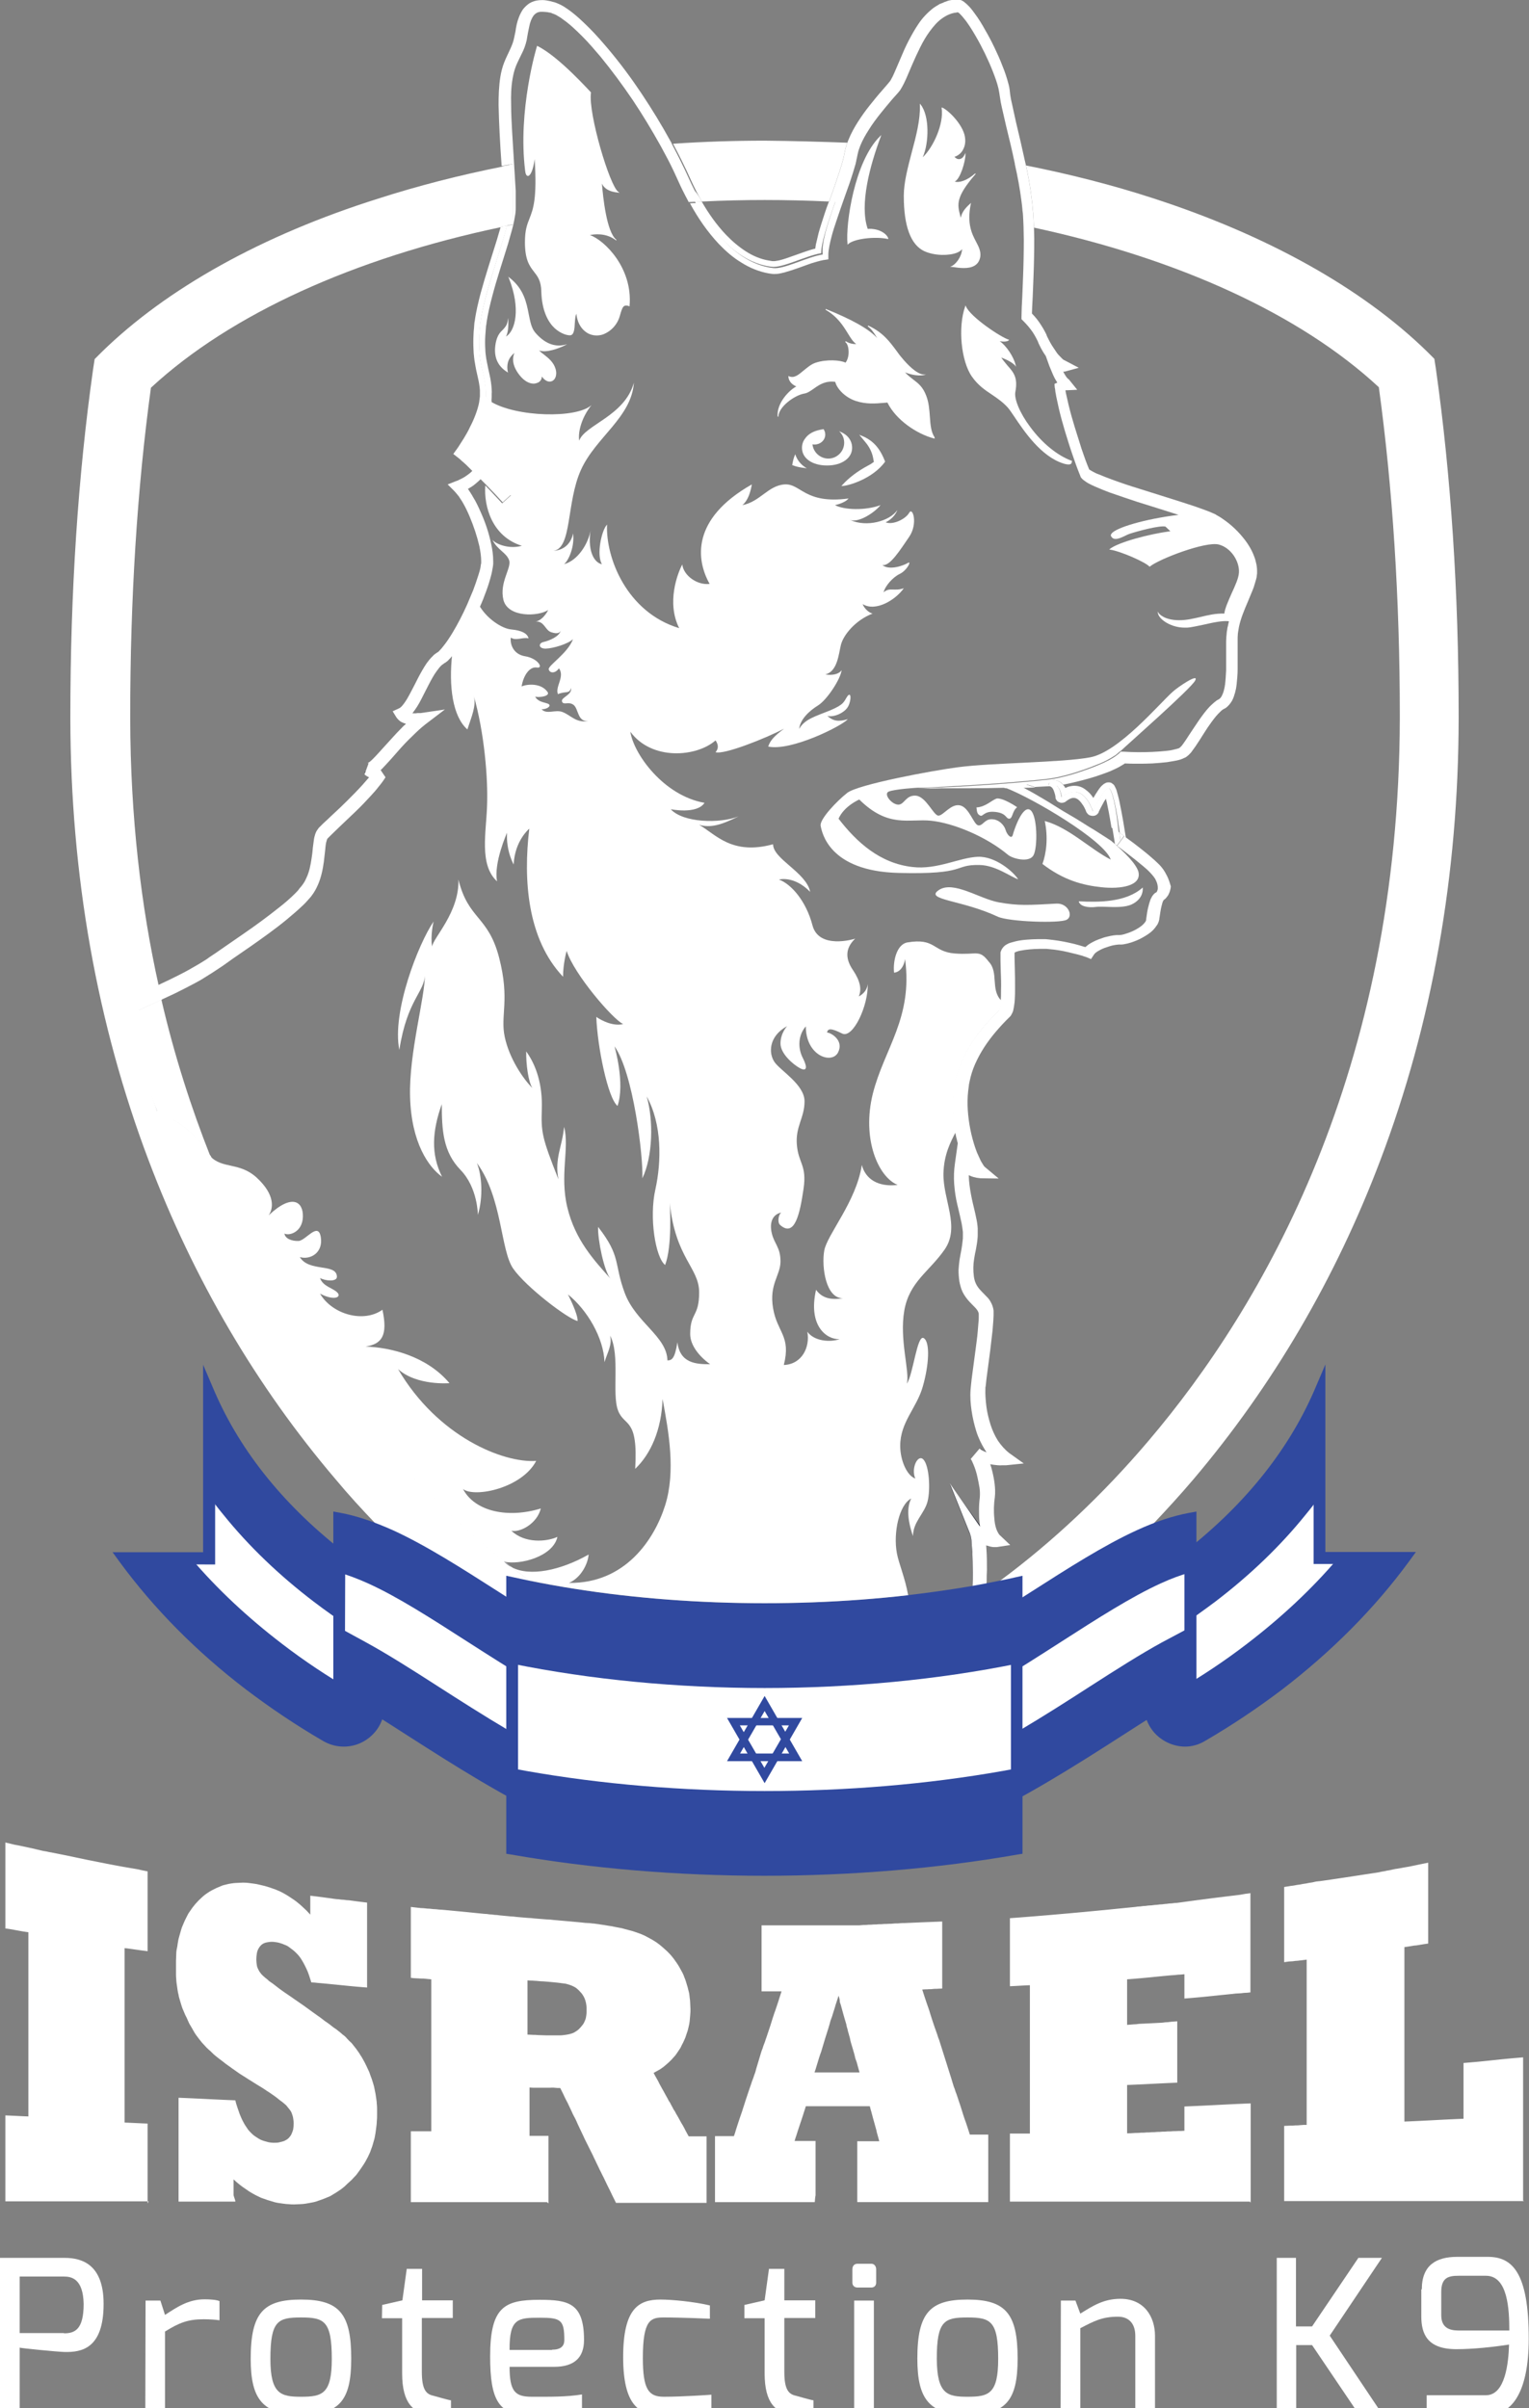 <?xml version="1.0" encoding="utf-8"?>
<!-- Generator: Adobe Illustrator 27.5.0, SVG Export Plug-In . SVG Version: 6.00 Build 0)  -->
<svg version="1.1" id="Layer_1" xmlns="http://www.w3.org/2000/svg" xmlns:xlink="http://www.w3.org/1999/xlink" x="0px" y="0px"
	 viewBox="0 0 597.7 941.6" style="enable-background:new 0 0 597.7 941.6;" xml:space="preserve">
<rect x="0" y="0" width="597.7" height="941.6" fill="#808080" stroke="none"/>
<style type="text/css">
	.st0{fill:#FFFFFF;}
	.st1{fill:#010101;}
	.st2{fill:#0F111F;}
	.st3{fill:#30499F;}
</style>
<path class="st0" d="M561.3,144.2l-0.6-3.9l-2.8-2.8c-25.4-24.8-62.6-45.6-107.5-60.1c-15.7-5.1-32.2-9.3-49.3-12.7
	c0.9,4.3,1.7,8.6,2.2,13c0.2,1.3,0.3,2.6,0.4,3.9c0.1,0.6,0.1,1.3,0.2,1.9l0.1,1.9c0.1,1.2,0.1,2.4,0.2,3.6
	c56.2,12.1,104,33.8,134.8,62.4c5.4,39.5,8.2,82.7,8.2,128.4v1.1c-0.3,138.1-53.5,229.8-98.2,282.4c-17.8,21-37.6,39.6-58,54.7
	c-1.5,1.1-3,2.2-4.5,3.2l0,0c-0.4,0.3-0.7,0.5-1.1,0.8c-0.9,0.6-1.8,1.3-2.7,1.9c-0.3,0.2-0.5,0.4-0.8,0.5c-0.7,0.5-1.3,0.9-2,1.3
	c-4.5,3-8.9,5.8-13.4,8.4c-4.2,2.5-8.4,4.8-12.6,6.9c-20.5,10.4-40,16.2-54.9,16.2c-17.9,0-42.5-8.4-67.5-23
	c-5.2-3-10.3-6.3-15.4-9.8c-1.5-1-3.1-2.1-4.6-3.2c-1-0.7-1-0.7,0,0c-1.5-1.1-3-2.2-4.5-3.2c-2.3-1.7-4.7-3.5-7-5.3
	c-0.9-0.7-1.8-1.4-2.7-2.2c-17-13.6-33.3-29.5-48.3-47.2c-22.7-26.7-47.5-63.5-66.6-111.3l0,0c-0.6-0.6-1.2-1.4-1.7-2.3
	c-2.8-4.9-8.9-9.5-13.4-12.3c-1.8-4.5-3.5-9.1-5.1-13.7c-1.8-5-3.5-10.1-5-15.2c-0.8-2.5-1.5-5.1-2.1-7.7c-0.3-1.3-0.6-2.6-0.9-3.8
	c-0.1-0.6-0.2-1.2-0.3-1.8c3.1-1.4,6.3-2.8,9.4-4.3c-0.2-0.9-0.4-1.7-0.6-2.6s-0.4-1.7-0.6-2.6c-7-31.4-11.1-66.2-11.2-104.6v-0.1
	v-1c0-45.7,2.7-88.9,8.1-128.4c31.2-28.9,79.8-50.8,136.9-62.8c0.4-1.6,0.8-3.3,1.1-4.9c0.1-0.8,0.2-1.6,0.2-2.4c0-0.9,0-1.7,0-2.6
	l0-1.3l0-1.3l0-1.3l-0.1-1.3c-0.1-2.8-0.3-5.7-0.5-8.6c-17,3.4-33.4,7.6-48.9,12.6C102.4,92,65.2,112.8,39.8,137.6l-2.8,2.8
	l-0.6,3.9c-5.9,41.7-8.9,87.3-8.9,135.7c0,0.4,0,0.8,0,1.1c0.1,61.1,10.4,119.2,30.6,172.6c17.5,46.3,42.1,88.3,73.1,124.7
	c5,6,10.2,11.7,15.6,17.3l0,0c1.3,1.4,2.7,2.8,4,4.2c1.6,1.6,3.2,3.2,4.8,4.8c13.5,13.2,27.8,25.2,42.3,35.5
	c0.8,0.5,1.5,1.1,2.3,1.6l0,0c0.8,0.5,1.5,1.1,2.3,1.6c5.5,3.8,11.1,7.3,16.8,10.6c3.7,2.2,3.7,2.2,0,0c0.1,0.1,0.2,0.2,0.4,0.2
	c24.7,14.5,48.8,23.4,69.2,25.7l0,0c0.1,0,0.2,0,0.3,0c1.1,0.1,2.2,0.2,3.2,0.3c0,0,0.1,0,0.1,0c2.2,0.2,4.3,0.2,6.4,0.2
	s4.2-0.1,6.4-0.2l0,0c0,0,0,0,0.1,0l0,0c1.1-0.1,2.1-0.2,3.2-0.3c0.1,0,0.2,0,0.3,0c20.4-2.3,44.5-11.2,69.2-25.7
	c0.1-0.1,0.2-0.2,0.4-0.2l0,0c5.6-3.3,11.2-6.8,16.8-10.7c0.8-0.5,1.5-1.1,2.3-1.6c0.8-0.5,1.5-1.1,2.3-1.6
	c14.6-10.3,28.8-22.3,42.3-35.5c1.6-1.6,3.2-3.2,4.8-4.8l0,0c1.4-1.4,2.7-2.8,4-4.2l0,0l0,0c5.3-5.6,10.5-11.3,15.6-17.3
	c30.9-36.5,55.5-78.4,73-124.7c20.2-53.3,30.5-111.4,30.6-172.5c0-0.4,0-0.8,0-1.1C570.2,231.5,567.2,185.9,561.3,144.2L561.3,144.2
	z M298.9,55c-12,0-24,0.4-35.8,1.2c1.5,2.9,3,5.7,4.4,8.7c0.4,0.8,0.8,1.6,1.2,2.5l1.1,2.4c0.7,1.6,1.5,3.2,2.3,4.8
	c0.7,1.4,1.5,2.8,2.3,4.2c8.1-0.4,16.3-0.6,24.5-0.6s16.9,0.2,25.2,0.6c1.1-3.2,2.3-6.3,3.3-9.5c0.8-2.4,1.6-4.7,2.2-7.1
	c0.1-0.3,0.2-0.6,0.2-0.9c0.1-0.3,0.2-0.6,0.2-0.9c0.1-0.3,0.1-0.6,0.2-0.9l0.2-1c0.2-0.9,0.5-1.8,0.8-2.7
	C320.5,55.4,309.7,55.1,298.9,55L298.9,55z"/>
<path class="st1" d="M177.8,249.5c-0.5,0.8-1,1.6-1.5,2.3L177.8,249.5z"/>
<path class="st0" d="M217.9,600.9c-1.7,7.7-14.6,11.1-20.8,9.7c-17-13.6-33.3-29.5-48.3-47.2c-22.7-26.7-47.5-63.5-66.6-111.3
	c4.7,5,11.4,2.2,18.1,8.3c7.5,6.9,6.5,12.3,4.7,14.8c9.2-8.7,13.6-5.4,13.4,0.6s-5.4,7.5-7.2,6.5c0.2,1.9,2.7,3,5.5,2.9
	c2.8-0.1,7.7-7.7,8.7-1.5s-4.2,9-8.2,7.8c3.6,6,14.4,2.3,14.5,7.7c0,2-4.3,1.7-6.6,0.5c1.1,3.3,5.1,3.9,6.8,5.7
	c1.7,1.8-1.3,3.3-6.8,0.4c4.7,8.1,17,11.6,24.4,6.3c2.2,10.2-0.3,13.4-6.6,14.4c9.5,0.3,23.8,3.6,32.8,14.3c0,0-12.8,1.1-20.1-5.5
	c15.5,26.5,41.2,36.8,54,35.9c-5.6,10.7-24.1,14.5-28.6,11c4.7,8.9,17.7,11.5,30.4,7.6c-1.4,5.9-8.1,9.5-11.5,8.7
	C205.2,603.6,213.8,602.8,217.9,600.9L217.9,600.9z"/>
<path class="st0" d="M82.2,452c-0.6-0.6-1.2-1.4-1.7-2.3c-2.8-4.9-8.9-9.5-13.4-12.3c-1.8-4.5-3.5-9.1-5.1-13.7
	c-1.8-5-3.5-10.1-5-15.2c-0.8-2.5-1.5-5.1-2.1-7.7c-0.3-1.3-0.6-2.6-0.9-3.8c-0.1-0.6-0.2-1.2-0.3-1.8c3.1-1.4,6.3-2.8,9.4-4.3
	C68.2,412.9,74.8,433.3,82.2,452L82.2,452z"/>
<path class="st2" d="M177.8,249.5c-0.4,1.9-0.6,3.9-0.9,5.8l0,0c-0.2,0.2-0.3,0.5-0.5,0.7c-0.7,0.9-1.4,1.8-2.4,2.7l-0.4,0.3
	l-0.4,0.3c-0.1,0.1-0.3,0.2-0.5,0.3l-0.4,0.3c-0.3,0.2-0.6,0.4-0.9,0.7c-0.6,0.6-1.2,1.3-1.7,2.1s-1.1,1.6-1.6,2.5
	c-1,1.8-1.9,3.6-2.9,5.5c-1,1.9-1.9,3.8-3.1,5.8c-0.5,0.9-1.1,1.8-1.9,2.7c0.4,0,0.9,0,1.4,0c0.3,0,0.6,0,0.9-0.1l0.5,0l0.2,0l0.2,0
	l9.5-1.4l-7.6,5.8c-1.8,1.4-3.5,3-5.2,4.7c-1.7,1.7-3.3,3.4-5,5.2s-3.2,3.6-4.9,5.5c-0.8,0.8-1.6,1.7-2.4,2.5l1.9,2.8
	c-0.9,1.3-1.8,2.5-2.7,3.7c-1,1.2-1.9,2.3-2.9,3.4c-2,2.2-4,4.2-6.1,6.3c-2.1,2-4.2,4-6.3,6c-1,1-2.1,2-3.1,3l-0.7,0.7l-0.4,0.4
	l-0.2,0.2l-0.1,0.1c0,0,0,0,0,0c-0.1,0.1-0.3,0.5-0.5,1c-0.2,0.5-0.3,1.1-0.4,1.8c-0.1,0.6-0.2,1.3-0.2,2c-0.1,1.4-0.3,2.9-0.5,4.4
	c-0.4,3-1,6.1-2.3,9c-0.6,1.5-1.5,2.9-2.4,4.2c-0.2,0.3-0.5,0.7-0.8,1c-0.3,0.3-0.5,0.6-0.8,0.9c-0.5,0.6-1,1.1-1.6,1.7
	c-2.1,2.1-4.4,4.1-6.7,5.9c-4.6,3.7-9.3,7.1-14,10.4l-7.1,4.9l-3.5,2.5l-1.8,1.2l-0.9,0.6c-0.3,0.2-0.6,0.4-0.9,0.6
	c-1.2,0.9-2.5,1.6-3.8,2.4c-1.3,0.8-2.5,1.5-3.8,2.2c-2.6,1.4-5.2,2.7-7.8,4c-1.6,0.8-3.1,1.5-4.7,2.2c-3.1,1.5-6.2,2.9-9.4,4.3
	c0.1,0.6,0.2,1.2,0.3,1.8c0.2,1.3,0.5,2.5,0.9,3.8c0.6,2.6,1.4,5.1,2.1,7.7c1.5,5.1,3.2,10.2,5,15.2c1.6,4.6,3.3,9.2,5.1,13.7
	c-2.9-1.9-5.2-3.1-5.3-3.1c-0.9-2.7-1.8-5.2-2.6-7.7c-0.2-0.6-0.4-1.1-0.5-1.7c-0.4-1.3-0.8-2.5-1.2-3.8c-0.1-0.3-0.2-0.6-0.3-0.9
	c-1.6-5.1-2.8-9.6-3.8-13.4c0-0.2-0.1-0.4-0.2-0.6c-0.3-1.1-0.5-2.1-0.7-3c0-0.2-0.1-0.4-0.1-0.6c0-0.2-0.1-0.4-0.1-0.5
	c-0.1-0.3-0.1-0.6-0.2-0.9c-0.7-3.2-1.1-5.6-1.2-7.1c0-0.1,0-0.3,0-0.4c0-0.1,0-0.2,0-0.2c0,0,5.2-2.2,11.6-5.2
	c7-3.3,15.4-7.6,20.3-11.1c1-0.7,2-1.4,3.2-2.2c0.1-0.1,0.2-0.2,0.4-0.3c0.6-0.4,1.3-0.9,2-1.4c0.1-0.1,0.3-0.2,0.4-0.3
	c0.1-0.1,0.2-0.1,0.3-0.2c0.3-0.2,0.6-0.4,1-0.7c2.4-1.7,5-3.5,7.6-5.3c0.3-0.2,0.5-0.4,0.8-0.5c0.5-0.3,0.9-0.7,1.4-1
	c0.5-0.4,1-0.7,1.5-1.1c0.3-0.2,0.6-0.5,0.9-0.7c0.6-0.4,1.2-0.9,1.8-1.3c3.2-2.4,6.3-4.8,8.9-7.1c0.2-0.1,0.3-0.3,0.5-0.5
	c0.2-0.2,0.4-0.3,0.5-0.5c0.2-0.2,0.5-0.4,0.7-0.7c0.2-0.2,0.5-0.4,0.7-0.6c0.3-0.3,0.6-0.6,0.9-0.9c0.1-0.1,0.2-0.2,0.4-0.4
	c0.2-0.2,0.3-0.4,0.5-0.5c0.1-0.1,0.2-0.2,0.3-0.3c0.4-0.4,0.8-0.8,1.1-1.2c0.1-0.1,0.2-0.3,0.3-0.4c0.9-1.1,1.5-2.3,2.1-3.4
	c0-0.1,0.1-0.2,0.1-0.3c0.1-0.1,0.1-0.3,0.2-0.4c0.2-0.5,0.4-0.9,0.5-1.4c0-0.1,0.1-0.3,0.1-0.4c0-0.1,0.1-0.3,0.1-0.4
	c0-0.1,0.1-0.3,0.1-0.4c0.2-0.6,0.3-1.2,0.5-1.7c0-0.1,0.1-0.3,0.1-0.4c0.1-0.3,0.1-0.6,0.2-0.9c0-0.2,0.1-0.5,0.1-0.8
	c0,0,0-0.1,0-0.1c0-0.3,0.1-0.5,0.1-0.8c0-0.4,0.1-0.8,0.2-1.2c0.6-4.6,0.6-8.5,2.2-10.2c1.6-1.7,6-5.7,10.6-10.2
	c0.4-0.4,0.7-0.7,1.1-1.1c0.4-0.4,0.9-0.9,1.3-1.3c0.6-0.6,1.2-1.2,1.8-1.9c0.2-0.2,0.5-0.5,0.7-0.7c0.3-0.3,0.6-0.6,0.9-1
	c0.2-0.2,0.5-0.5,0.7-0.8c0.7-0.7,1.3-1.5,1.9-2.2c0.1-0.1,0.2-0.3,0.3-0.4c0.4-0.4,0.7-0.9,1-1.3c0.3-0.4,0.6-0.7,0.8-1.1
	c0.1-0.2,0.3-0.4,0.4-0.6c0,0,0-0.1,0.1-0.1c0.2-0.3,0.4-0.5,0.5-0.8c0,0-0.5,0.1-1.1,0.1c-0.1,0-0.3,0-0.4,0
	c-0.4,0-0.9-0.1-1.4-0.2c0,0,0,0,0,0c-0.1,0-0.2,0-0.3-0.1l0,0c-0.3-0.1-0.5-0.2-0.8-0.3c-0.3-0.1-0.5-0.3-0.7-0.5
	c0.3,0,0.6-0.1,1.1-0.4s0.9-0.6,1.4-1.1c0.4-0.4,0.8-0.7,1.2-1.2c0,0,0.1-0.1,0.1-0.1c0.1-0.1,0.3-0.3,0.4-0.4
	c1.7-1.7,3.7-4,5.8-6.4c0.2-0.3,0.5-0.6,0.8-0.8c1-1.1,2.1-2.2,3.1-3.4c0.3-0.3,0.5-0.6,0.8-0.8c0.1-0.1,0.1-0.1,0.2-0.2
	c0.2-0.2,0.4-0.4,0.6-0.6c0.1-0.1,0.3-0.3,0.4-0.4c0.3-0.3,0.5-0.5,0.8-0.8c0.2-0.2,0.4-0.3,0.5-0.5c0.1-0.1,0.3-0.2,0.4-0.4
	c0.2-0.2,0.5-0.5,0.7-0.7c0.2-0.2,0.4-0.4,0.7-0.6c0.4-0.4,0.8-0.7,1.2-1c0,0,0.1-0.1,0.1-0.1c0.2-0.1,0.3-0.2,0.5-0.4
	c0,0-0.2,0-0.6,0.1c-0.5,0.1-1.3,0.1-2.2,0.1c-0.3,0-0.5,0-0.8,0c-0.1,0-0.2,0-0.3,0c0,0-0.1,0-0.1,0h0c-0.1,0-0.2,0-0.4,0l0,0
	c-0.1,0-0.3,0-0.4-0.1c-0.1,0-0.3,0-0.4-0.1c-0.1,0-0.2,0-0.4-0.1c0,0,0,0,0,0c0,0,0,0-0.1,0c-0.1,0-0.2-0.1-0.3-0.1
	c-0.2,0-0.3-0.1-0.5-0.2c-0.6-0.3-1.1-0.6-1.4-1.2c5.3-2.7,9.3-18.6,15.2-22.1c1.4-0.8,3.2-3,5.1-5.9c0,0,0,0,0,0
	c0.1-0.2,0.2-0.4,0.4-0.5C177.1,250.7,177.5,250.1,177.8,249.5L177.8,249.5z"/>
<path class="st2" d="M199.9,612.7c-1.1-0.6-2-1.3-2.8-2.2c0,0,0,0,0.1,0C198,611.3,198.9,612,199.9,612.7L199.9,612.7z"/>
<path class="st2" d="M392.7,571.1c0,0-0.4,0-1,0.1c-0.7,0-1.8,0-3.1-0.2c-0.9-0.1-1.9-0.3-2.9-0.6c-1.3-0.4-2.6-1-3.8-1.8
	c-0.1,0-0.1-0.1-0.2-0.1c0,0,0.1,0.1,0.1,0.2c0.5,0.6,1.2,2,1.9,3.9c1.4,3.8,2.7,9.4,2.2,13.2c-0.6,4.5-0.5,10.5,1,14.4
	c0.3,0.7,0.6,1.4,1,2c0.3,0.4,0.6,0.7,0.9,1c0,0-0.5,0.1-1.2,0c-0.7-0.1-1.7-0.4-2.7-1.1c0,0,0,0,0,0c-1-0.6-2-1.5-3.1-3
	c-0.1-0.1-0.1-0.2-0.2-0.3c0,0.1,0.1,0.2,0.1,0.3c0.3,0.9,0.5,2.5,0.7,4.4c0.4,4.2,0.5,10.3,0.4,16.2c0,0.8,0,1.6-0.1,2.4
	c0,0.7,0,1.3-0.1,2c0,0.1,0,0.3,0,0.4c-0.3,4.7-0.7,9-1.4,11.9l0,0c-0.2,0.8-0.4,1.5-0.6,2.1c-0.7,1.6-5.5,3.9-13.2,6.1
	c-0.2,0-0.4,0.1-0.6,0.2c0,0,0,0,0,0c-4.6,1.3-10.2,2.6-16.5,3.7c1.6-2.4,2.7-4.8,3.6-7.2c1.6-4.5,2-8.8,1.7-12.8
	c0-0.8-0.1-1.5-0.2-2.3c-0.1-0.8-0.2-1.6-0.3-2.3c8.5-1,16.9-2.2,25.1-3.6c0.1-1.8,0.1-3.6,0.1-5.3c0-2.7,0-5.3-0.2-7.9
	c-0.1-1.3-0.2-2.6-0.3-3.9c-0.1-0.6-0.2-1.3-0.2-1.8c0-0.3-0.1-0.6-0.2-0.8c0-0.2-0.1-0.5-0.2-0.6l-7.9-19.7l12.2,16.7
	c-0.1-0.6-0.2-1.1-0.2-1.7c-0.2-1.6-0.2-3.2-0.2-4.8c0-1.6,0.2-3.2,0.3-4.8c0.2-1.2,0.1-2.5-0.1-3.9s-0.4-2.7-0.8-4.1
	c-0.3-1.4-0.8-2.7-1.2-4.1c-0.2-0.7-0.5-1.3-0.8-1.9c-0.1-0.3-0.3-0.6-0.4-0.8c-0.1-0.1-0.1-0.2-0.2-0.3c0,0,0,0,0-0.1c0,0,0,0,0,0
	l3.4-4c0.6,0.4,1.3,0.8,2,1.1c0.2,0.1,0.5,0.2,0.7,0.3c-0.2-0.3-0.3-0.5-0.5-0.8c-1.5-2.4-2.6-4.9-3.5-7.5c-0.8-2.6-1.4-5.2-1.8-7.9
	c-0.4-2.7-0.6-5.3-0.4-8.2c0-0.4,0-0.7,0.1-1.1l0.1-1l0.2-1.9l0.5-3.8l1-7.5c0.3-2.5,0.6-5,0.9-7.5c0.1-1.2,0.2-2.5,0.3-3.7
	c0-0.6,0.1-1.2,0.1-1.8v-0.4l0-0.1v-0.1v-0.2c0-0.1,0-0.2,0-0.3s0-0.2,0-0.3c-0.1-0.7-0.5-1.3-1.1-2.1c-0.7-0.8-1.6-1.6-2.6-2.7
	c-1-1-1.9-2.3-2.6-3.7c-0.3-0.7-0.6-1.5-0.8-2.2c-0.1-0.4-0.2-0.8-0.3-1.1l-0.1-0.6c0-0.2,0-0.3-0.1-0.5c-0.2-1.4-0.3-2.8-0.3-4.2
	c0-1.4,0.2-2.8,0.4-4.1s0.5-2.6,0.7-3.8c0.2-1.2,0.4-2.4,0.5-3.6c0-0.6,0.1-1.2,0.1-1.7c0-0.6,0-1.2,0-1.7c-0.1-1.1-0.2-2.2-0.5-3.4
	c-0.5-2.4-1.2-4.8-1.7-7.4c-0.6-2.6-1-5.2-1.2-7.9s-0.1-5.5,0.3-8.2l1.1-7.8c-0.1-0.5-0.3-1-0.4-1.6c-0.2-0.9-0.4-1.8-0.6-2.7
	c0.8-1.5,1.5-2.9,1.9-4.2c0.9,7.4,3.2,13.9,5.1,17.6c0.5,1,1,1.8,1.5,2.4c0.2,0.3,0.5,0.5,0.7,0.7c-0.2,0-0.5,0-0.9-0.1
	c-0.9-0.1-2-0.5-3.1-1c-0.2-0.1-0.4-0.2-0.6-0.3c-0.8-0.5-1.5-1.2-2-2c-0.1-0.2-0.2-0.4-0.3-0.6c0,0.2-0.1,0.5-0.1,0.7
	c-0.1,1.1-0.2,2.1-0.2,3.1c-0.3,9.7,3.4,17.1,3.5,23.3c0.2,7-2.6,11-1.4,18.6s7.7,7.9,7.7,13.8c0,5.9-2.4,21.8-3.2,28
	c-0.7,5.5,0.7,18.5,7.4,26c0.6,0.7,1.3,1.4,2,2C392.1,570.6,392.4,570.8,392.7,571.1L392.7,571.1z"/>
<path class="st0" d="M415.4,306.8C415.4,306.8,415.4,306.8,415.4,306.8c-0.8,0.1-1.6,0.3-2.4,0.4c-0.8,0.1-1.6,0.2-2.4,0.3
	c-0.2-0.1-0.4-0.3-0.8-0.5l0.4-0.9l0,0l0.4-0.9c0,0,0.2-0.1,0.3-0.1c0.1,0,0.3,0,0.5-0.1c0.3,0,0.7,0,1.1,0.1
	c0.8,0.1,1.7,0.6,2.3,1.1C415,306.3,415.2,306.5,415.4,306.8z"/>
<path class="st0" d="M274.4,78.8c-0.9,0-1.7,0.1-2.6,0.1s-1.7,0.1-2.6,0.1c-0.4-0.8-0.8-1.6-1.2-2.3c-0.8-1.6-1.7-3.3-2.4-4.9
	l-1.1-2.4c-0.4-0.8-0.7-1.6-1.1-2.4c-1.5-3.2-3.2-6.4-4.9-9.5c-0.2-0.3-0.3-0.6-0.5-0.9c-3.3-5.9-6.8-11.7-10.6-17.4
	c-4-5.9-8.2-11.6-12.7-17.1c-2.3-2.7-4.6-5.4-7.1-7.9c-2.5-2.5-5-4.9-7.8-6.8c-0.3-0.3-0.7-0.5-1-0.7c-0.2-0.1-0.3-0.2-0.5-0.3
	l-1-0.6l-0.5-0.2c-0.2-0.1-0.3-0.2-0.5-0.2l-0.5-0.2c-0.1,0-0.2-0.1-0.2-0.1l-0.3-0.1c-0.2-0.1-0.4-0.1-0.6-0.1
	c-0.4-0.1-0.8-0.2-1.2-0.2c-0.8-0.1-1.5-0.1-2.1-0.1c-1.3,0.1-2.1,0.6-2.9,1.6c-0.7,1-1.3,2.5-1.6,4.1c-0.2,0.8-0.3,1.6-0.5,2.4
	c-0.2,0.9-0.3,1.9-0.5,2.9c-0.4,1.9-1.1,3.8-2,5.5c-0.8,1.7-1.6,3.2-2.2,4.7c-0.6,1.5-1,3.1-1.3,4.8c-0.6,3.3-0.7,6.8-0.6,10.3
	c0,3.5,0.2,7.1,0.4,10.7c0.4,7.1,0.9,14.3,1.3,21.5l0.1,1.4l0,1.4l0,1.4l0,1.4c0,0.9,0,1.9,0,2.8c0,1-0.1,2-0.3,3
	c-0.3,1.9-0.7,3.7-1.2,5.5s-1,3.5-1.5,5.3c-2.1,6.9-4.4,13.7-6.2,20.6c-0.9,3.4-1.7,6.8-2.2,10.2c0,0.4-0.1,0.9-0.2,1.3
	c0,0.4-0.1,0.8-0.1,1.3c-0.1,0.9-0.1,1.7-0.2,2.6c-0.1,1.7-0.1,3.5,0,5.1c0,0.9,0.1,1.7,0.2,2.5c0.1,0.8,0.2,1.7,0.4,2.5
	c0.3,1.7,0.7,3.4,1.1,5.2c0.4,1.8,0.7,3.7,0.8,5.7c0,0.5,0.1,1,0,1.5v1.5c0,0.5-0.1,1-0.1,1.6c-0.8-0.5-1.6-1-2.2-1.6
	c0.3-9.1-3.7-12.1-2.4-26.9c1.1-12,7.9-29.1,10.6-40.1c0.8-0.2,1.6-0.3,2.3-0.5V64.1c-0.6,0.1-1.3,0.2-2,0.4
	c-0.8,0.1-1.5,0.3-2.3,0.4c-0.3-4.3-0.6-8.6-0.8-12.9c-0.2-3.6-0.3-7.2-0.4-10.9c0-3.6,0.1-7.4,0.7-11.1c0.3-1.9,0.8-3.8,1.5-5.6
	c0.7-1.8,1.6-3.5,2.3-5.1c0.7-1.5,1.3-3,1.6-4.6c0.2-0.8,0.3-1.6,0.5-2.4c0.1-0.9,0.3-1.9,0.5-2.8s0.5-1.9,0.9-2.9
	c0.4-1,0.9-2,1.5-2.9c0.7-0.9,1.6-1.8,2.7-2.5c1.1-0.6,2.3-1,3.5-1.1c1.1-0.1,2.2-0.1,3.2,0.1c0.5,0.1,1,0.2,1.5,0.3
	c0.2,0.1,0.5,0.1,0.7,0.2l0.4,0.1c0.1,0,0.3,0.1,0.4,0.1l0.8,0.3c0.3,0.1,0.5,0.2,0.7,0.3l0.7,0.3l1.3,0.7c0.2,0.1,0.4,0.3,0.6,0.4
	c0.4,0.3,0.8,0.5,1.2,0.8c3.1,2.2,5.8,4.8,8.4,7.4c2.6,2.6,5,5.4,7.3,8.1c4.7,5.6,9,11.4,13,17.4c4,6,7.8,12.2,11.3,18.6
	c0.2,0.3,0.4,0.7,0.5,1c1.5,2.9,3,5.7,4.4,8.7c0.4,0.8,0.8,1.6,1.2,2.5l1.1,2.4c0.7,1.6,1.5,3.2,2.3,4.8
	C272.8,76,273.6,77.4,274.4,78.8L274.4,78.8z"/>
<path class="st0" d="M200.5,64.1v23.6c-0.8,0.2-1.6,0.3-2.3,0.5c-0.8,0.2-1.7,0.4-2.5,0.5c0.4-1.6,0.8-3.3,1.1-4.9
	c0.1-0.8,0.2-1.6,0.2-2.4c0-0.9,0-1.7,0-2.6l0-1.3l0-1.3l0-1.3l-0.1-1.3c-0.1-2.8-0.3-5.7-0.5-8.6c0.8-0.2,1.5-0.3,2.3-0.4
	C199.2,64.3,199.9,64.2,200.5,64.1L200.5,64.1z"/>
<path class="st0" d="M199.9,193.3l-3.4,3.1c-1.4-1.5-2.8-3.1-4.3-4.6c-0.8-0.8-1.5-1.6-2.3-2.4c-0.5-0.5-0.5-0.5,0,0
	c-0.7-0.7-1.4-1.4-2.1-2.1c-0.1-0.1-0.1-0.1-0.2-0.2c-0.5-0.6-1.1-1.1-1.6-1.7s-1.1-1.1-1.7-1.6c-0.3-0.3-0.6-0.6-0.9-0.9l-1.1-1.1
	c-0.4-0.4-0.8-0.7-1.1-1c-0.4-0.4-0.8-0.6-1.1-1c-0.2-0.2-0.4-0.3-0.6-0.5l-0.5-0.4l-1.8-1.4l1.3-1.8c0.2-0.3,0.5-0.7,0.7-1
	c0.2-0.4,0.5-0.7,0.7-1.1c0.5-0.7,0.9-1.5,1.4-2.2c0.9-1.5,1.8-3,2.5-4.6c0.8-1.5,1.5-3.1,2.1-4.7c0.6-1.6,1.1-3.2,1.4-4.8
	c0.1-0.8,0.2-1.6,0.3-2.3v-1.2c0-0.4,0-0.8,0-1.2c-0.1-1.6-0.4-3.3-0.8-5c-0.4-1.7-0.8-3.5-1.1-5.4c-0.2-0.9-0.3-1.9-0.4-2.8
	c-0.1-0.9-0.2-1.9-0.2-2.8c-0.1-1.9-0.1-3.8,0-5.6c0-0.9,0.1-1.9,0.2-2.8c0-0.5,0.1-0.9,0.1-1.4s0.1-0.9,0.2-1.4
	c0.5-3.7,1.4-7.3,2.3-10.8c1.9-7,4.2-13.9,6.3-20.7c0.5-1.7,1-3.4,1.5-5.1c0-0.1,0-0.1,0-0.1c0.8-0.2,1.7-0.4,2.5-0.5
	c-2.7,11-9.6,28.1-10.6,40.1c-1.4,14.8,2.7,17.8,2.4,26.9c0.6,0.6,1.4,1.1,2.2,1.6c-0.1,0.5-0.1,1-0.2,1.5c-0.4,2-1,3.8-1.6,5.5
	c-0.7,1.8-1.5,3.5-2.3,5.1s-1.7,3.3-2.7,4.9c-0.5,0.8-1,1.6-1.5,2.4c-0.1,0.2-0.2,0.3-0.3,0.5c0.3,0.2,0.6,0.5,0.9,0.8
	c0.4,0.4,0.8,0.7,1.2,1.1l1.2,1.1c1.5,1.5,3,3,4.5,4.5s3,3,4.4,4.6C197,190.2,198.5,191.8,199.9,193.3L199.9,193.3z"/>
<path class="st0" d="M491.4,223.3c0,0.3,0,0.6,0,0.9c0,0.3-0.1,0.5-0.1,0.8c0,0.3-0.1,0.6-0.1,0.8l-0.2,0.8c-0.3,1-0.6,2-0.9,3
	c-0.7,1.9-1.5,3.6-2.2,5.4c-1.5,3.5-2.9,6.8-3.6,10.2l-0.1,0.6l-0.1,0.6c-0.1,0.4-0.1,0.8-0.2,1.3c-0.1,0.9-0.1,1.8-0.1,2.7
	c0,1.8,0,3.7,0,5.6c0,1.9,0,3.8,0,5.8c0,1.9-0.2,3.9-0.4,5.9c-0.1,1-0.3,2-0.6,3.1c-0.3,1-0.6,2.1-1.2,3.2c-0.6,1-1.4,2.1-2.6,2.9
	l-0.4,0.2l-0.2,0.1c-0.2,0.1-0.3,0.2-0.5,0.3c-0.3,0.2-0.6,0.5-0.9,0.8c-1.2,1.1-2.3,2.5-3.4,4s-2.1,3-3.1,4.6c-1,1.6-2,3.2-3.1,4.8
	c-0.6,0.8-1.1,1.6-1.8,2.5c-0.4,0.4-0.8,0.9-1.3,1.3c-0.2,0.1-0.3,0.2-0.5,0.4c-0.2,0.1-0.3,0.2-0.5,0.3c-0.2,0.1-0.3,0.1-0.5,0.2
	c-0.2,0.1-0.3,0.1-0.4,0.2c-1.1,0.5-2.2,0.7-3.2,0.9c-1,0.2-2,0.3-3,0.5c-2,0.2-3.9,0.4-5.8,0.5c-1.9,0.1-3.9,0.1-5.8,0.1
	c-1.6,0-3.3,0-4.9-0.1c-0.5,0.4-1.1,0.7-1.6,1c-0.8,0.5-1.6,0.9-2.5,1.3c-1.6,0.8-3.3,1.4-5,2c-3.3,1.2-6.7,2.1-10,2.9
	c-1.7,0.4-3.3,0.8-5,1.1c-0.2-0.2-0.4-0.4-0.6-0.6c-0.6-0.6-1.5-1-2.3-1.1c-0.4-0.1-0.8-0.1-1.1-0.1c-0.2,0-0.3,0-0.5,0.1
	c-0.1,0-0.3,0.1-0.3,0.1l-0.4,0.9l0,0c-1.9,0.2-5.2,0.4-9.2,0.7c1.2,0.3,2.3,0.7,3.5,1.1c-0.9,0-1.8,0.1-2.7,0.1c-0.7,0-1.3,0-2,0.1
	h-0.1c-2.3,0.1-4.5,0.1-6.8,0.1c-1.1-0.4-2-0.7-2.8-0.8c-11.9,0.5-25.4,1-31.4,0.9c-0.1,0-0.2,0-0.2,0c3.4,0,6.8-0.2,10.3-0.4
	c3.4-0.2,6.8-0.4,10.2-0.6c6.8-0.4,13.7-0.9,20.5-1.5c3.4-0.3,6.8-0.6,10.2-1c1.6-0.2,3.3-0.5,4.9-0.9s3.3-0.8,4.9-1.3
	c3.2-1,6.4-2.1,9.5-3.4c1.5-0.6,3-1.3,4.5-2.1c0.7-0.4,1.4-0.8,2-1.2c0.6-0.4,1.2-0.9,1.7-1.3l0.7-0.7h0.1l1,0
	c1.8,0.1,3.7,0.2,5.5,0.2c1.9,0,3.7,0,5.6-0.1s3.7-0.2,5.5-0.4c0.9-0.1,1.8-0.2,2.6-0.4c0.8-0.2,1.7-0.4,2.3-0.6
	c0.1,0,0.2-0.1,0.2-0.1c0,0,0.1-0.1,0.2-0.1c0,0,0.1,0,0.1-0.1c0,0,0.1-0.1,0.1-0.1c0.2-0.2,0.5-0.4,0.7-0.7c0.5-0.6,1-1.4,1.5-2.1
	c1-1.5,2-3.1,3.1-4.7s2.1-3.2,3.3-4.8s2.4-3.2,4-4.6c0.4-0.4,0.8-0.7,1.3-1.1c0.2-0.2,0.5-0.4,0.7-0.5l0.4-0.2l0.1-0.1c0,0,0,0,0,0
	l0.1,0c0.4-0.3,0.8-0.7,1.1-1.3c0.3-0.6,0.6-1.3,0.8-2.1c0.2-0.8,0.4-1.6,0.5-2.5c0.2-1.7,0.3-3.6,0.4-5.4c0-1.9,0-3.7,0-5.6
	c0-1.9,0-3.8,0-5.7c0-1,0.1-2,0.2-3c0-0.5,0.1-1,0.2-1.5l0.1-0.8l0.2-0.8c0.1-0.6,0.3-1.2,0.4-1.8c-2.5-0.3-6.2,0.5-9.7,1.3
	c-2.5,0.5-4.9,1.1-6.7,1.2c-0.3,0-0.6,0-0.9,0c-5.3,0-9.8-3.1-10.4-5.4l-0.2-0.9l0.5,0.7c0,0,1.9,2.7,8,2.7c3,0,5.7-0.7,8.4-1.3
	c2.9-0.7,5.8-1.4,9.2-1.3c0.2-2,1.6-5,2.8-7.8c1.4-3,2.8-6.1,2.9-8.2c0.3-4.2-2.9-9.7-7.9-11c-5.1-1.3-23.2,5.6-26.9,8.6l-0.1,0.1
	l-0.1-0.1c-1.7-1.8-11.3-6-15.4-6.6l-0.3-0.1l0.3-0.2c3.3-2.6,15.3-5.8,23.6-6.9l-1.9-1.8c-2.2-0.6-11.3,1.9-14,2.8
	c-0.6,0.2-1.2,0.5-1.8,0.8c-2.1,1-4.5,2.1-5.5,0.1c-0.1-0.2-0.1-0.5,0.1-0.8c1.3-2.4,13.2-5.9,26.3-7.5c-5.3-1.7-10.8-3.4-16.2-5.1
	c-3.6-1.2-7.2-2.4-10.9-3.7c-1.8-0.7-3.6-1.4-5.4-2.2c-0.9-0.4-1.8-0.8-2.7-1.3c-0.5-0.3-0.9-0.5-1.4-0.9l-0.4-0.3
	c-0.1-0.1-0.3-0.2-0.4-0.3c-0.1-0.1-0.3-0.3-0.4-0.4c-0.1-0.1-0.1-0.2-0.2-0.2l-0.2-0.3l-0.1-0.2l-0.1-0.3c-1.2-2.9-2.2-5.8-3.2-8.7
	c-1-2.9-1.9-5.9-2.8-8.8c-0.9-3-1.7-5.9-2.4-8.9l-0.5-2.3l-0.5-2.3l-0.2-1.2c-0.1-0.4-0.2-0.8-0.2-1.2c0-0.4-0.1-0.8-0.2-1.2
	l-0.1-1.4l1.1-0.5c-0.4-0.6-0.7-1.2-1-1.7c-0.4-0.8-0.8-1.6-1.1-2.4c-0.2-0.4-0.3-0.8-0.5-1.2c-0.2-0.4-0.3-0.8-0.5-1.2l-1.4-3.9
	c-0.9-1.3-1.7-2.6-2.4-4.1l-0.4-0.8l-0.3-0.8l-0.3-0.6c-0.1-0.2-0.2-0.4-0.3-0.6c-0.4-0.8-0.9-1.6-1.4-2.4c-1.1-1.6-2.3-3-3.7-4.4
	l-0.7-0.7v-0.9c0-1.3,0.1-2.6,0.1-3.9l0.2-3.8c0.1-2.5,0.2-5,0.3-7.5c0.2-5,0.3-10,0.3-15c0-1.7-0.1-3.4-0.1-5.1
	c0-0.8-0.1-1.6-0.1-2.4l-0.1-1.9c0-0.6-0.1-1.2-0.2-1.9c-0.1-1.2-0.2-2.4-0.4-3.7c-0.6-4.8-1.5-9.7-2.6-14.5c0-0.1,0-0.1,0-0.2
	c-1-4.9-2.2-9.8-3.4-14.7c-0.6-2.5-1.1-4.9-1.7-7.4l-0.4-1.9l-0.3-1.9l-0.3-1.9c-0.1-0.5-0.2-1.1-0.3-1.6c-0.5-2.2-1.4-4.6-2.3-6.9
	c-0.9-2.3-1.9-4.5-3-6.8c-1.1-2.2-2.2-4.4-3.5-6.6c-1.2-2.1-2.5-4.2-3.9-6.1c-0.7-0.9-1.5-1.9-2.2-2.6c-0.2-0.2-0.4-0.4-0.5-0.5
	c-0.2-0.1-0.3-0.2-0.5-0.3c0,0,0,0-0.1,0l-0.4,0.1c-2.1,0.2-4,1.1-5.8,2.4c-1.8,1.3-3.3,3.1-4.7,5c-1.4,1.9-2.6,4-3.7,6.2
	c-1.1,2.2-2.1,4.4-3.1,6.7l-1.5,3.5c-0.5,1.2-1,2.4-1.6,3.6c-0.3,0.6-0.6,1.2-1,1.9c-0.1,0.2-0.2,0.3-0.3,0.5
	c-0.1,0.2-0.2,0.3-0.3,0.5c-0.1,0.2-0.3,0.4-0.4,0.5l-0.3,0.4l-2.5,2.8c-1.6,1.9-3.2,3.8-4.7,5.7c-1.5,1.9-3,3.9-4.3,6
	c-1.3,2-2.5,4.1-3.4,6.3c-0.4,1.1-0.8,2.1-1,3.2l-0.1,0.4l-0.1,0.5c-0.1,0.3-0.1,0.7-0.2,1c-0.1,0.3-0.2,0.7-0.2,1
	c-0.1,0.3-0.2,0.6-0.2,0.9c-0.7,2.5-1.5,5-2.3,7.4c-1.7,4.8-3.4,9.5-5,14.3c-0.8,2.4-1.6,4.7-2.2,7.1c-0.3,1.2-0.6,2.4-0.8,3.5
	c-0.2,1.1-0.4,2.3-0.4,3.2l0,2l-2,0.3c-1.5,0.3-3.2,0.8-4.8,1.3c-1.7,0.6-3.3,1.2-5,1.8s-3.5,1.2-5.3,1.7c-0.9,0.2-1.9,0.5-3,0.6
	c-0.6,0-1.2,0.1-1.8,0c-0.3,0-0.5-0.1-0.7-0.1c-0.2,0-0.5-0.1-0.7-0.1c-3.9-0.7-7.5-2.2-10.8-4.3c-3.3-2-6.1-4.5-8.7-7.2
	c-4.5-4.8-8.2-10.2-11.3-15.9c0.9-0.1,1.7-0.1,2.6-0.1c13,23,26.1,24.9,29.9,25.4c4.2,0.6,13.4-4.4,19.4-5.3
	C321,95,323.7,87,326.5,79c-0.8-0.1-1.6-0.1-2.4-0.1c1.1-3.2,2.3-6.3,3.3-9.5c0.8-2.4,1.6-4.7,2.2-7.1c0.1-0.3,0.2-0.6,0.2-0.9
	c0.1-0.3,0.2-0.6,0.2-0.9c0.1-0.3,0.1-0.6,0.2-0.9l0.2-1c0.2-0.9,0.5-1.8,0.8-2.7c0.2-0.4,0.3-0.9,0.5-1.3c1-2.5,2.3-4.8,3.7-7
	c1.4-2.2,2.9-4.3,4.5-6.3c1.6-2,3.2-4,4.9-5.9l2.5-2.9l0.3-0.4l0.2-0.2c0.1-0.1,0.1-0.2,0.2-0.3c0.1-0.1,0.1-0.2,0.2-0.3
	c0.3-0.5,0.5-1,0.8-1.5c0.5-1.1,1-2.2,1.5-3.4l1.5-3.5c1-2.4,2-4.7,3.2-7c1.2-2.3,2.5-4.6,4-6.8c1.5-2.2,3.4-4.2,5.7-6
	c0.3-0.2,0.6-0.4,0.9-0.6l0.5-0.3l0.5-0.3c0.3-0.2,0.6-0.4,1-0.5l1-0.4c0.3-0.2,0.7-0.3,1-0.4l0.5-0.2l0.3-0.1l0.3-0.1l1.1-0.2
	c0.2-0.1,0.4-0.1,0.5-0.1l0.5-0.1l0.5-0.1h0.1l0.1,0h0.2c0.2,0,0.4,0,0.6,0c0.7,0.1,1.3,0.4,1.7,0.6c0.4,0.2,0.8,0.5,1.1,0.8
	c0.3,0.2,0.6,0.5,0.9,0.8c1.1,1,1.9,2.1,2.7,3.2c1.6,2.1,3,4.4,4.2,6.6c1.3,2.2,2.5,4.5,3.6,6.8c1.1,2.3,2.2,4.7,3.1,7.1
	c1,2.4,1.8,4.8,2.5,7.5c0.2,0.7,0.3,1.4,0.4,2.1l0.2,1.8l0.3,1.8l0.4,1.8c0.5,2.4,1.1,4.9,1.6,7.3c1.2,4.9,2.3,9.8,3.4,14.8
	c0.2,0.7,0.3,1.4,0.5,2.1c0.9,4.3,1.7,8.6,2.2,13c0.2,1.3,0.3,2.6,0.4,3.9c0.1,0.6,0.1,1.3,0.2,1.9l0.1,1.9c0.1,1.2,0.1,2.4,0.2,3.6
	c0,1.4,0.1,2.7,0.1,4.1c0,5.1-0.1,10.2-0.3,15.2c-0.1,2.5-0.2,5.1-0.3,7.6l-0.2,3.8c0,0.9-0.1,1.9-0.1,2.8c1.3,1.3,2.5,2.8,3.5,4.4
	c0.6,0.9,1.2,1.9,1.7,2.9c0.1,0.3,0.3,0.5,0.4,0.8l0.3,0.8l0.3,0.6l0.3,0.6c0.4,0.8,0.9,1.7,1.4,2.5c0.5,0.8,1.1,1.6,1.6,2.4
	s1.2,1.5,1.8,2.1l0.2,0.2l0.2,0.2l0.2,0.2l0.2,0.2c0.3,0.2,0.6,0.4,0.7,0.4l5.5,2.9l-5.5,1.5l-0.2,0l-0.1,0c-0.1,0-0.2,0-0.2,0
	c0,0-0.1,0-0.1,0c0,0,0,0.1,0.1,0.1c0.3,0.7,0.7,1.3,1.1,1.9c0.1,0.1,0.2,0.3,0.3,0.4l0.3,0.3c0.1,0.1,0.2,0.2,0.2,0.2
	c0.1,0,0.1,0.1,0.2,0.1l3.3,4.1l-4.3,0.2c-0.1,0-0.2,0-0.3,0c0,0,0,0.1,0,0.1l0.2,1.1l0.5,2.2l0.5,2.2c0.7,2.9,1.5,5.8,2.4,8.7
	c0.9,2.9,1.8,5.8,2.7,8.6c0.9,2.7,1.9,5.5,3,8.1c0,0,0,0,0,0c0.1,0,0.1,0.1,0.2,0.1l0.2,0.1c0.3,0.2,0.6,0.4,1,0.6
	c0.7,0.4,1.5,0.8,2.4,1.1c1.7,0.7,3.4,1.4,5.1,2c3.5,1.3,7.1,2.5,10.7,3.6c7.2,2.3,14.5,4.5,21.7,6.9c1.8,0.6,3.6,1.3,5.5,2
	c0.5,0.2,0.9,0.4,1.4,0.6c0.2,0.1,0.5,0.2,0.7,0.3c0.2,0.1,0.5,0.2,0.7,0.4c0.9,0.5,1.8,1,2.6,1.6c3.4,2.3,6.3,5.1,8.8,8.4
	c1.2,1.6,2.3,3.4,3.1,5.3c0.4,1,0.8,2,1,3C491.3,221.1,491.4,222.2,491.4,223.3L491.4,223.3z"/>
<path class="st0" d="M326.5,78.9c-2.8,8-5.5,16-5.5,20.1c-6,1-15.2,5.9-19.4,5.3c-3.8-0.5-16.9-2.4-29.9-25.4
	c0.9-0.1,1.7-0.1,2.6-0.1c2.7,4.7,5.8,9.1,9.5,13c2.4,2.5,5,4.7,7.8,6.5c2.8,1.8,5.9,3.1,9.1,3.6c0.2,0,0.4,0.1,0.6,0.1
	c0.2,0,0.5,0.1,0.6,0.1c0.2,0,0.5,0,0.9,0c0.7-0.1,1.5-0.2,2.2-0.4c1.6-0.4,3.2-1,4.9-1.6c1.7-0.6,3.4-1.2,5.1-1.8
	c1.2-0.4,2.4-0.8,3.7-1.1c0.1-0.8,0.2-1.6,0.4-2.3c0.3-1.3,0.6-2.6,0.9-3.8c0.7-2.5,1.5-4.9,2.3-7.4c0.5-1.6,1.1-3.2,1.7-4.8
	C324.9,78.8,325.7,78.9,326.5,78.9L326.5,78.9z"/>
<path class="st0" d="M393,308c-4.6,0.1-9.2,0.2-13.8,0.2c-3.4,0-6.8,0-10.3,0c-3.3,0-6.7,0-10-0.2c6,0.1,19.5-0.3,31.4-0.9
	C391,307.3,391.9,307.6,393,308L393,308z"/>
<path class="st0" d="M410.7,307.4c-0.2,0-0.4,0-0.6,0c-1.9,0.1-3.7,0.2-5.6,0.3c-1.1-0.4-2.3-0.8-3.5-1.1c4-0.2,7.2-0.5,9.2-0.7
	l-0.4,0.9C410.3,307.2,410.5,307.3,410.7,307.4L410.7,307.4z"/>
<path class="st0" d="M442.2,353.7c-4,1.7-10.8,0.5-13.8,0.9s-6.3-0.2-6.7-2.2c7.5,0.4,18.5,0.5,25-5.4
	C446.9,348.8,446.2,351.9,442.2,353.7L442.2,353.7z"/>
<path class="st0" d="M417,359.6c-2.7,1.5-22.7,0.8-27-1.2c-14-6.6-28.8-6.5-23-10.4c5.7-3.8,15.8,3.4,23.4,4.8
	c7.7,1.4,11.8,1.1,22.6,0.5C417.5,353.1,419.7,358.1,417,359.6z"/>
<path class="st0" d="M397.6,315.6c-2,1.6-1.7,4.5-3.1,4.5s-1-2.4-6.1-2.7c-3.8-0.2-4.2,2-5.2,1.5s-1.3-1-1.5-3.2
	c3.7-0.2,6.1-3,8-3.5C391.6,312,395.2,314,397.6,315.6L397.6,315.6z"/>
<path class="st0" d="M467.2,266.1c-1.7,3.2-26.5,25-29.2,27.6h-0.1l-0.7,0.6c-0.4,0.4-1,0.9-1.7,1.3c-0.6,0.4-1.3,0.8-2,1.2
	c-1.4,0.8-2.9,1.5-4.5,2.1c-3.1,1.3-6.3,2.4-9.5,3.4c-1.6,0.5-3.2,0.9-4.9,1.3c-1.6,0.4-3.3,0.7-4.9,0.9c-3.3,0.4-6.8,0.7-10.2,1
	c-6.8,0.6-13.6,1.1-20.5,1.5c-3.4,0.2-6.8,0.4-10.2,0.6c-3.4,0.2-6.8,0.3-10.3,0.4c0.1,0,0.2,0,0.2,0c-0.1,0-0.2,0-0.2,0
	c0,0-8.6,0.5-11.1,1.5c-2.1,0.9,1,4.9,3.6,5.1c2.5,0.2,3-3.8,7-3.5c4,0.3,6.9,7.7,8.8,7.8c1.9,0.1,4.9-4.8,8.5-4s5.3,7.5,7.1,7.8
	s2.4-2.4,5.2-2.4s4.9,2.2,5.5,4.2c0.6,2,2.3,3.7,2.8,2c0.4-1.7,3.7-11.6,6.7-9.9s3.1,14.8,1.4,17.8c-1.6,3-8.1,1.4-10-0.2
	c-8.6-7.2-21.4-12.4-30-13.3c-8.6-0.9-16.7,3-28.1-8.3c0,0-5.9,2.5-8.1,7.5c7.1,9.2,16.2,17.5,29,18.9c9.6,1.1,18.2-3.7,25.4-4
	c7-0.3,14.1,6,15.8,8.8c-3.2-1.1-8.8-5.5-15.1-5.6c-10.5-0.2-4.4,3.8-31.7,3.1c-27.3-0.7-29.9-16-30.4-18.4
	c-0.5-2.5,6.2-9.6,10.4-12.9c4.2-3.3,33.2-8.7,43.1-10c13.5-1.8,40.8-1.8,51.9-3.9c11.2-2.1,27.1-21.1,32.2-25.6
	C460.3,268.7,468.9,262.9,467.2,266.1L467.2,266.1z"/>
<path class="st0" d="M210.7,137c0.6,0.6,1.2,1.1,1.9,1.6c1.9,1.5,3.8,3,4.6,5.7c0.6,2.1,0,4.1-1.4,4.7c-1.3,0.6-2.8-0.1-4-1.8
	c0,1-0.5,1.9-1.5,2.4c-0.5,0.2-1.1,0.4-1.7,0.4c-1.6,0-3.6-0.9-5.5-3.3c-3.4-4.3-2.6-7.4-2-8.7c-3,2.4-3,5.3-2.6,7.4l0.1,0.3
	l-0.3-0.2c-4-2.5-5.5-6.3-4.5-11.5c0.6-2.9,1.7-4.1,2.8-5.1c0.8-0.9,1.5-1.6,1.8-3.1l0.3-1.5l0,1.5c0.1,3.4-0.5,5-0.9,5.8
	c3.6-2.2,5.9-10.8,1.1-22.9l-0.2-0.5l0.5,0.4c5.6,4.4,6.6,9.7,7.5,14.3c0.6,2.9,1,5.3,2.5,7.1c3.4,4,7.2,5.7,11.2,4.9l1.3-0.3
	l-1.2,0.6C218.4,136.2,213.5,138.1,210.7,137L210.7,137z"/>
<path class="st0" d="M246.1,119.6l0,0.2l-0.2-0.1c-0.8-0.3-1.3-0.3-1.8-0.1c-0.8,0.4-1.2,1.8-1.8,3.9c-0.9,3.3-3.4,6.1-6.7,7.3
	c-1.5,0.5-4.1,0.7-6.3-0.8c-1.5-1-3.5-3-4-7.3c-0.4,0.8-0.5,2.2-0.6,3.6c-0.1,2.3-0.3,4.7-1.8,4.8c0,0-0.1,0-0.2,0
	c-1.1,0-3.4-0.6-5.8-2.7c-2.3-2.1-5.1-6.4-5.3-14.5c-0.1-4.2-1.5-5.9-2.9-7.7c-1.7-2.2-3.5-4.6-3.5-11.5c0-4.9,0.9-7,1.8-9.3
	c1.4-3.6,3-7.6,2-23.2c-0.6,4.5-1.7,6.5-2.6,6.6h0c-0.3,0-0.9-0.2-1.1-1.9c-3-23.7,4.5-48.6,4.6-48.8l0-0.2l0.2,0.1
	c8.4,4.1,20.7,18,20.9,18.1l0,0.1v0.1c-1.1,8.1,7.4,36.6,10.7,38.7l0.5,0.4l-0.6-0.1c-3.3-0.3-5.4-1.5-6.3-3.5
	c0.4,5.1,1.8,18.9,5.6,21.9c0,0,0.1,0.1,0.1,0.1l-0.2,0.2c0,0-0.1-0.1-0.1-0.1c-3.9-3-8.6-2.3-10.1-2
	C236.3,93.9,247.4,104.8,246.1,119.6L246.1,119.6z"/>
<path class="st0" d="M347.2,93.5l-0.3-0.1c-4.8-1-13.2-0.1-15.4,2.1l-0.2,0.2l0-0.3c-0.8-7.8,2.7-32.3,12.7-42.1l0.5-0.5l-0.2,0.6
	c-4.2,11.2-8.4,26.6-5.1,36.1c4-0.3,7.2,1.6,8,3.6L347.2,93.5L347.2,93.5z"/>
<path class="st0" d="M383.2,100.4c-0.6,3.5-3.4,4.4-6.4,4.4c-1.5,0-3-0.2-4.3-0.4l-1.1-0.1l0.5-0.2c1.7-0.7,4-3.6,4.2-6.7
	c-0.4,0.6-1.1,1-2,1.4c-3,1.2-8.6,1.3-12.8-0.6c-5.3-2.5-8-9.8-8-21.6c0-5.3,1.6-11.2,3.1-17c1.7-6.3,3.4-12.8,3.2-18.6l0-0.5
	l0.3,0.4c3.5,4.4,3.3,15,0.8,20.6c4.2-4,8.3-13.1,7.4-19.2l0-0.3l0.3,0.1c2.2,0.9,8,6.5,8.8,11.4c0.5,2.9-0.5,4.8-1.3,5.9
	c-0.8,1-1.9,1.7-2.8,1.9c0.6,0.7,1.3,1,2,0.9c0.8-0.1,1.5-0.7,2-1.8l0.3-0.6v0.6c0,2.7-2,9.6-4.2,10.6c1.6,0.5,4.6-0.2,8-3.2
	l0.2,0.2c-7.9,9.1-7.2,11.9-6,16.5c0,0.2,0.1,0.4,0.2,0.6c0.3-1.8,1.5-3.6,3.7-5.5l0.3-0.3l-0.1,0.4c-1.6,7.7,0.4,11.7,2.1,14.9
	C382.6,96.5,383.5,98.3,383.2,100.4L383.2,100.4z"/>
<path class="st0" d="M418.7,181.3c-0.2,0.2-0.5,0.3-1,0.3c-0.5,0-1.2-0.1-2.1-0.4c-8.7-2.8-15.2-12.5-19.1-18.3
	c-1-1.5-1.9-2.8-2.5-3.5c-1.9-2.1-3.9-3.5-6.1-5c-2.7-1.8-5.6-3.7-8-7.2c-4.2-6-5.5-19.3-2.6-27.4l0.1-0.4l0.2,0.4
	c1.8,4.2,13.7,12.1,16.7,13l0.2,0.1l-0.2,0.2c0,0-0.9,0.8-3.5,0.3c2.5,1.7,5.5,6.1,6.2,9.3l0.2,0.7l-0.4-0.5c0,0-1.3-1.6-5.4-3.1
	c0.8,1.2,1.7,2.2,2.5,3.2c2.3,2.6,4.1,4.6,3,10.3c-0.5,2.7,1.8,8.3,5.8,13.6c4.7,6.4,10.6,11.2,16.3,13.3l0.1,0l0,0.1
	C418.9,180.3,419.1,180.9,418.7,181.3L418.7,181.3z"/>
<path class="st0" d="M365.4,171.5l-0.4-0.1c-6.5-1.7-14.7-7.1-18.1-14c-0.4,0-0.8,0.1-1.2,0.1c-3.6,0.3-7,0.6-11.1-0.7
	c-4.5-1.5-7.5-5-8.1-7.5c-3.8-0.5-6.2,1.1-8.3,2.6c-1.3,0.9-2.5,1.8-3.9,2c-3.8,0.7-10,5.2-10,9H304c-0.5-5.4,4.7-10.5,7.3-11.8
	c-3.2-1.4-3.1-3.8-3.1-3.9V147l0.2,0.1c2,0.9,3.7-0.5,5.7-2.2c1.4-1.1,2.9-2.5,4.8-3.1c4.2-1.4,9.8-1,11.6,0
	c0.8-0.9,1.4-2.9,1.2-4.9c-0.1-1.5-0.6-2.7-1.3-3.2l0.2-0.3c1.5,1,3.3,1.2,4.1,1.1c-1.3-0.9-2.2-2.4-3.3-4.2c-1.8-2.9-4-6.5-8.7-9.2
	l0.1-0.3c10.2,4.1,17,7.9,20.1,11.4c-1.4-2.4-2.5-3.8-3.7-4.6l0.2-0.3c5.8,2.7,8.3,6.2,11,9.8c0.6,0.8,1.2,1.7,1.9,2.5
	c2.5,3.1,6,6.5,8.5,6.8l1.2,0.1l-1.1,0.2c-2.9,0.4-5.8-0.6-7.1-1.1c1.1,1.2,2.2,2,3.2,2.8c2,1.5,3.8,2.9,5.1,6.4
	c1,2.6,1.2,5.4,1.4,8.2c0.2,3.1,0.5,6,1.8,7.9L365.4,171.5L365.4,171.5z"/>
<path class="st0" d="M315.4,183.1l-0.7-0.1c-2-0.2-3.6-0.6-4.9-1.1l-0.1,0l0-0.1c0.2-1.3,0.5-2.6,1-3.8l0.2-0.4l0.1,0.4
	c0.7,1.9,2,3.6,3.9,4.8L315.4,183.1L315.4,183.1z"/>
<path class="st0" d="M346,180.5L346,180.5c-4.9,6.8-14.6,9.5-16.7,9.5c0,0-0.1,0-0.1,0l-0.3,0l0.3-0.3c2.7-3,6.1-5.5,10-7.6
	c0.4-0.2,0.7-0.4,1.1-0.6l1.3-0.9l-0.3-1.6c-0.4-2.1-1.4-4.2-3-6.1l-2.4-2.9l0.5,0.2C341.1,172,343.9,175,346,180.5L346,180.5
	L346,180.5z"/>
<path class="st0" d="M333.1,175.1c0,4-4,6.9-9.8,6.9s-9.8-2.8-9.8-6.9c0-1.3,0.4-2.6,1.2-3.6c1-1.5,2.7-2.6,4.8-3.2
	c0.8-0.2,1.6-0.4,2.4-0.5h0.1l0,0.1c0.4,0.6,0.6,1.3,0.6,2c0,2.2-1.9,3.9-4.2,3.9c-0.3,0-0.6,0-0.8-0.1c0.3,3.1,3,5.6,6.2,5.6
	c3.4,0,6.2-2.8,6.2-6.2c0-1.5-0.5-2.9-1.5-4l-0.5-0.5l0.7,0.3C331.5,170.1,333.1,172.4,333.1,175.1L333.1,175.1z"/>
<path class="st0" d="M456,342.1c-0.4-0.8-0.8-1.5-1.3-2.2c-0.5-0.7-1-1.3-1.6-1.9c-1.1-1.1-2.2-2.1-3.4-3.1c-1.1-1-2.3-1.9-3.4-2.8
	c-2-1.6-4.1-3.2-6.2-4.7c-0.7-4.4-1.4-8.7-2.3-13c-0.2-1.2-0.5-2.3-0.8-3.5c-0.2-0.6-0.3-1.2-0.5-1.8c-0.1-0.3-0.2-0.6-0.4-1
	c-0.1-0.2-0.2-0.4-0.3-0.6c-0.1-0.1-0.1-0.2-0.2-0.4c-0.1-0.1-0.2-0.3-0.5-0.5c-0.1-0.1-0.3-0.2-0.5-0.4c-0.1,0-0.1-0.1-0.2-0.1
	c-0.1,0-0.2-0.1-0.2-0.1c-0.2,0-0.4-0.1-0.6-0.1c-0.5,0-0.8,0-1.1,0.1c-0.5,0.2-0.8,0.4-1.1,0.6c-0.5,0.4-0.7,0.6-1,0.9
	c-0.5,0.6-0.9,1.1-1.2,1.6c-0.7,1-1.2,1.9-1.8,2.9c-0.6-0.9-1.2-1.7-2.1-2.5c-0.6-0.5-1.2-1-1.9-1.4c-0.7-0.4-1.6-0.7-2.4-0.8
	c-0.9-0.1-1.7-0.1-2.5,0.1c-0.8,0.1-1.4,0.4-2.1,0.7c0,0,0-0.1,0-0.1c-0.2-0.4-0.5-0.9-0.9-1.2c-0.2-0.2-0.4-0.4-0.6-0.6
	c-0.6-0.6-1.5-1-2.3-1.1c-0.4-0.1-0.8-0.1-1.1-0.1c-0.2,0-0.3,0-0.5,0.1c-0.1,0-0.3,0.1-0.3,0.1l-0.4,0.9l0,0l-0.4,0.9
	c0.4,0.3,0.6,0.4,0.8,0.5c0.8-0.1,1.6-0.2,2.4-0.3c0.5,0.5,1,1.1,1.4,2.1c0,0,0,0,0,0.1c0.2,0.6,0.5,1.4,0.6,2.4
	c0.7-0.6,1.3-1.1,2-1.4c0,0,0,0,0.1,0c3.8-2,6.8,0.1,8.9,4.1c0,0.1,0.1,0.2,0.1,0.3c0.4,0.8,0.8,1.6,1.1,2.5c0,0,0.5-1.1,1.2-2.5
	c0-0.1,0.1-0.2,0.2-0.3c1.4-2.7,3.6-6.4,4.7-6.3c1.5,0.1,3.2,8.8,4.3,17.4c0.6,0.4,1.2,0.9,1.8,1.3l-1.4,1.9l-1.4,1.9
	c-0.3-0.2-0.5-0.4-0.8-0.6l0,0l0.8,0.6c2.3,1.7,4.6,3.5,6.8,5.2c1.1,0.9,2.2,1.8,3.3,2.7c1.1,0.9,2.1,1.8,3,2.8
	c0.4,0.4,0.8,0.9,1.2,1.4c0.4,0.5,0.7,1,0.9,1.5c0.5,1,0.7,2,0.7,3c0,0.5-0.2,0.9-0.3,1.2c-0.1,0.2-0.2,0.3-0.3,0.4
	c0,0-0.1,0.1-0.1,0.1l-0.1,0l-0.2,0.1c-0.4,0.3-0.7,0.6-0.9,0.9c-0.2,0.3-0.4,0.5-0.5,0.8c-0.3,0.5-0.5,0.9-0.6,1.3
	c-0.3,0.8-0.5,1.6-0.7,2.4c-0.4,1.5-0.6,3-0.8,4.5c-0.1,1-0.1,0.9-0.3,1.3c-0.2,0.3-0.5,0.7-0.9,1.1c-0.8,0.8-1.9,1.5-3,2.1
	c-1.1,0.6-2.3,1.1-3.6,1.5c-0.6,0.2-1.2,0.4-1.8,0.5c-0.3,0-0.6,0.1-0.8,0.1h-0.2h-0.3c-0.2,0-0.4,0-0.7,0c-1.7,0.1-3.2,0.5-4.8,0.9
	c-1.5,0.5-3,1-4.5,1.8c-0.7,0.4-1.5,0.8-2.2,1.4c-0.2,0.2-0.5,0.4-0.7,0.6c-0.1,0-0.3-0.1-0.4-0.1c-0.7-0.2-1.3-0.4-2-0.6
	c-1.3-0.4-2.6-0.7-4-1c-2.6-0.6-5.3-1-8.1-1.3l-1.1-0.1c-0.3,0-0.7,0-1.1,0h-0.3h-0.8h-1c-1.3,0-2.7,0.1-4.1,0.2
	c-1.4,0.1-2.8,0.3-4.2,0.6c-0.7,0.2-1.5,0.4-2.2,0.6c-0.4,0.1-0.8,0.3-1.2,0.5c-0.4,0.2-0.9,0.5-1.3,0.9c-0.4,0.4-0.9,1-1.2,1.8
	c-0.1,0.2-0.1,0.4-0.2,0.6c0,0.1,0,0.2,0,0.3v0.1l0,0.1c0,0.2,0,0.4,0,0.6c0,0.8,0,1.4,0,2.1l0.1,4c0.1,2.6,0.2,5.2,0.1,7.8
	c0,1.3,0,2.6-0.1,3.8c0,0,0,0.1,0,0.1c0,0.6-0.1,1.2-0.2,1.7c-0.1,0.6-0.2,1.1-0.3,1.6c0,0.1-0.1,0.2-0.1,0.3c0,0,0,0,0,0.1l0,0
	l-0.3,0.3l-1.4,1.4c-0.9,1-1.9,1.9-2.8,2.9c-3.6,4-6.9,8.5-9.3,13.5c-1.2,2.5-2.2,5.1-3,7.8l-0.3,1l-0.1,0.5l-0.1,0.5l-0.2,1l-0.2,1
	c-0.2,1.4-0.3,2.8-0.4,4.1c-0.3,4.6,0.1,9.2,0.9,13.7c0.2,0.9,0.3,1.8,0.6,2.7c0.1,0.5,0.2,1,0.4,1.6l-1.1,7.8
	c-0.4,2.7-0.5,5.5-0.3,8.2s0.6,5.4,1.2,7.9s1.2,5,1.7,7.4c0.2,1.2,0.4,2.3,0.5,3.4c0,0.5,0,1.1,0,1.7c0,0.6,0,1.2-0.1,1.7
	c-0.1,1.2-0.3,2.3-0.5,3.6c-0.2,1.2-0.5,2.5-0.7,3.8s-0.3,2.7-0.4,4.1c0,1.4,0.1,2.8,0.3,4.2c0,0.2,0,0.3,0.1,0.5l0.1,0.6
	c0.1,0.4,0.2,0.8,0.3,1.1c0.2,0.8,0.5,1.5,0.8,2.2c0.7,1.4,1.7,2.7,2.6,3.7s1.9,1.9,2.6,2.7c0.7,0.8,1,1.4,1.1,2.1
	c0,0.1,0,0.2,0,0.3s0,0.2,0,0.3v0.2v0.1v0.1l0,0.4c0,0.6,0,1.2-0.1,1.8c-0.1,1.2-0.2,2.5-0.3,3.7c-0.2,2.5-0.6,5-0.9,7.5l-1,7.5
	l-0.5,3.8l-0.2,1.9l-0.1,1c0,0.4-0.1,0.7-0.1,1.1c-0.2,2.8,0,5.5,0.4,8.2c0.4,2.7,1,5.3,1.8,7.9c0.8,2.6,2,5.1,3.5,7.5
	c0.2,0.3,0.3,0.5,0.5,0.8c-0.2-0.1-0.5-0.2-0.7-0.3c-0.7-0.3-1.4-0.7-2-1.1l-3.4,4c0,0,0,0,0,0c0,0,0,0,0,0.1c0,0.1,0.1,0.2,0.2,0.3
	c0.1,0.2,0.3,0.5,0.4,0.8c0.3,0.6,0.5,1.2,0.8,1.9c0.5,1.3,0.9,2.7,1.2,4.1c0.3,1.4,0.6,2.8,0.8,4.1s0.2,2.7,0.1,3.9
	c-0.2,1.6-0.3,3.2-0.3,4.8c0,1.6,0,3.2,0.2,4.8c0.1,0.6,0.1,1.1,0.2,1.7L371.3,580l7.9,19.7c0,0.1,0.1,0.4,0.2,0.6
	c0.1,0.2,0.1,0.5,0.2,0.8c0.1,0.6,0.2,1.2,0.2,1.8c0.1,1.3,0.2,2.6,0.3,3.9c0.1,2.6,0.2,5.3,0.2,7.9c0,1.8,0,3.6-0.1,5.3
	c0,0.8,0,1.6-0.1,2.4c0,0.1,0,0.2,0,0.3c0,0.7-0.1,1.4-0.1,2.1c0,0.3,0,0.7-0.1,1c-0.1,1.6-0.2,3.2-0.4,4.8
	c-0.2,1.3-0.3,2.6-0.5,3.8c-0.1,0.6-0.2,1.2-0.4,1.8c-0.1,0.3-0.2,0.5-0.2,0.8c0,0.1-0.1,0.2-0.1,0.3l0,0c0,0,0,0,0,0
	c0,0.1-0.2,0.2-0.3,0.4c-0.2,0.2-0.3,0.4-0.6,0.5c-0.4,0.4-0.9,0.8-1.4,1.1c0,0-0.1,0-0.1,0.1c0,0,0,0,0,0c0,0,0,0,0,0c0,0,0,0,0,0
	c-0.9,0.7-2,1.3-3,2c-1.7,1-3.5,2-5.3,2.9c-0.5,0.3-1,0.5-1.6,0.8c-0.3,0.2-0.6,0.3-0.9,0.4l0,0c0,0,0,0,0,0c0,0,0,0,0,0
	c-2,1-4.1,1.9-6.2,2.7c-9.8,4-20.1,6.9-30.5,8.9c-6.8,1.3-13.7,2.2-20.5,2.6c0,0-0.1,0-0.1,0c-3.7,0.2-7.4,0.4-11,0.3
	c-3.8,0-7.5-0.2-11.2-0.5l0,0l0,0l0,0c0,0,0,0,0,0c-6.8-0.5-13.6-1.5-20.3-3c-5.2-1.2-10.3-2.6-15.3-4.3c-4.2-1.4-8.2-2.9-12.3-4.6
	c0,0,0,0,0,0c-0.8-0.4-1.7-0.7-2.5-1.1c-4.9-2.1-9.6-4.5-14.3-7.1c-4.7-2.6-9.2-5.3-13.7-8.3c-1.4-0.9-2.8-1.8-4.1-2.8
	c-0.8-0.5-1.5-1.1-2.3-1.6l0,0c-0.8-0.5-1.5-1.1-2.3-1.7c-1.4-1-2.9-2.1-4.3-3.2c-1-0.8-2-1.5-3-2.3l0,0l0,0
	c-3.2-2.5-6.3-5.1-9.4-7.8c-4-3.5-7.9-7.2-11.8-10.9c-3.8-3.7-7.5-7.6-11.1-11.5c-7.2-7.9-14.1-16.1-20.6-24.6
	c-13-17-24.8-35.1-35.4-53.7c-10.6-18.7-20.1-38-28.6-57.7c-2.3-5.4-4.5-10.8-6.6-16.2c-1.8-4.5-3.5-9.1-5.1-13.7
	c-1.8-5-3.5-10.1-5-15.2c-0.8-2.5-1.5-5.1-2.1-7.7c-0.3-1.3-0.6-2.6-0.9-3.8c-0.1-0.6-0.2-1.2-0.3-1.8c3.1-1.4,6.3-2.8,9.4-4.3
	c1.6-0.7,3.1-1.5,4.7-2.2c2.6-1.3,5.2-2.6,7.8-4c1.3-0.7,2.6-1.4,3.8-2.2s2.5-1.5,3.8-2.4c0.3-0.2,0.6-0.4,0.9-0.6l0.9-0.6l1.8-1.2
	l3.5-2.5l7.1-4.9c4.7-3.3,9.5-6.7,14-10.4c2.3-1.9,4.5-3.8,6.7-5.9c0.5-0.5,1.1-1.1,1.6-1.7c0.3-0.3,0.5-0.6,0.8-0.9
	c0.3-0.3,0.5-0.6,0.8-1c1-1.3,1.8-2.8,2.4-4.2c1.3-3,1.9-6.1,2.3-9c0.2-1.5,0.3-3,0.5-4.4c0.1-0.7,0.1-1.4,0.2-2
	c0.1-0.6,0.2-1.3,0.4-1.8c0.1-0.5,0.3-0.9,0.5-1c0,0,0,0,0,0l0.1-0.1l0.2-0.2l0.4-0.4l0.7-0.7c1-1,2.1-2,3.1-3c2.1-2,4.2-4,6.3-6
	c2.1-2,4.1-4.1,6.1-6.3c1-1.1,2-2.2,2.9-3.4c1-1.2,1.9-2.4,2.7-3.7l-1.9-2.8c0.9-0.8,1.6-1.7,2.4-2.5c1.7-1.8,3.3-3.7,4.9-5.5
	s3.3-3.6,5-5.2c1.7-1.7,3.4-3.3,5.2-4.7l7.6-5.8l-9.5,1.4l-0.2,0l-0.2,0l-0.5,0c-0.3,0-0.6,0-0.9,0.1c-0.5,0-0.9,0-1.4,0
	c0.7-0.9,1.3-1.8,1.9-2.7c1.2-1.9,2.1-3.9,3.1-5.8c1-1.9,1.9-3.8,2.9-5.5c0.5-0.9,1-1.7,1.6-2.5s1.1-1.5,1.7-2.1
	c0.3-0.3,0.6-0.5,0.9-0.7l0.4-0.3c0.2-0.1,0.3-0.2,0.5-0.3l0.4-0.3l0.4-0.3c0.9-0.9,1.7-1.8,2.4-2.7c0.2-0.2,0.3-0.4,0.5-0.7l0,0
	c1.2-1.6,2.2-3.2,3.2-4.9c2.2-3.8,4.2-7.6,5.9-11.5c0.4-0.9,0.8-1.8,1.2-2.7c0.5-1.1,0.9-2.2,1.3-3.3c0.8-2,1.5-4.1,2.1-6.2
	c0.3-1.1,0.6-2.1,0.8-3.3c0.1-0.6,0.2-1.1,0.3-1.7c0-0.3,0.1-0.6,0.1-0.9l0-0.5v-0.5c0-2.4-0.3-4.6-0.8-6.8
	c-0.9-4.4-2.3-8.5-4.1-12.5c-0.9-2-1.8-4-3-5.9c-0.6-1.1-1.3-2.1-2-3.2c0,0,0,0,0.1,0c0.9-0.5,1.9-1.1,2.7-1.8s1.7-1.4,2.5-2.3
	c0.1-0.1,0.1-0.1,0.2-0.2c0.5-0.6,0.9-1.3,1.3-2c0.2-0.4,0.3-0.7,0.4-1.1l-2.2-0.6l-2.2-0.7c-0.1,0.4-0.3,0.8-0.6,1.1
	c-0.1,0.2-0.3,0.4-0.4,0.5c-0.5,0.6-1.1,1.1-1.8,1.6c-0.7,0.5-1.4,1-2.2,1.4c-0.4,0.2-0.8,0.4-1.2,0.6c-0.2,0.1-0.4,0.2-0.6,0.3
	l-0.3,0.1l-0.3,0.1l-3.3,1.3l2.5,2.5c0.6,0.6,1.2,1.4,1.8,2.1c0.5,0.8,1.1,1.6,1.6,2.5c1,1.7,1.9,3.6,2.7,5.5
	c1.6,3.8,2.9,7.7,3.8,11.6c0.4,2,0.7,4,0.7,5.8v0.3l0,0.3c0,0.2,0,0.4-0.1,0.6c-0.1,0.5-0.1,0.9-0.2,1.4c-0.2,1-0.5,1.9-0.8,2.9
	c-0.6,1.9-1.3,3.9-2,5.8c-0.8,1.9-1.6,3.8-2.4,5.7c-1.7,3.8-3.6,7.5-5.7,11c-1.1,1.8-2.2,3.5-3.4,5c-0.6,0.8-1.2,1.5-1.8,2.1
	l-0.2,0.2l-0.2,0.2c-0.1,0-0.1,0.1-0.2,0.1l-0.3,0.2c-0.6,0.4-1.2,0.8-1.6,1.3c-1,0.9-1.7,1.9-2.4,2.8c-0.7,1-1.2,1.9-1.8,2.9
	c-1.1,1.9-2.1,3.9-3,5.7c-1,1.9-1.9,3.7-2.9,5.4c-0.5,0.8-1,1.6-1.6,2.3c-0.5,0.7-1.1,1.2-1.6,1.4l-2.4,1.1l1.4,2.3
	c0.4,0.6,0.9,1.1,1.4,1.5c0.5,0.4,1,0.6,1.5,0.8c0.3,0.1,0.6,0.2,0.9,0.3c-0.3,0.3-0.6,0.6-0.9,0.8c-1.8,1.8-3.5,3.6-5.1,5.4
	c-1.7,1.8-3.3,3.7-4.9,5.4c-0.8,0.9-1.6,1.7-2.4,2.5c-0.4,0.4-0.8,0.7-1.2,1c-0.2,0.1-0.4,0.2-0.5,0.3c0,0,0,0,0,0c0,0,0.1,0,0.4,0
	l-1.6,4.4c0.5,0.5,1.1,0.8,1.7,1.1c0,0,0.1,0,0.1,0c-0.9,1-1.8,2.1-2.7,3.1c-1.9,2.1-3.9,4.1-5.9,6.1s-4.1,4-6.2,5.9
	c-1,1-2.1,2-3.2,3l-0.8,0.8l-0.4,0.4l-0.2,0.2l-0.1,0.1l-0.2,0.2c-0.4,0.5-0.7,1-1,1.5c-0.2,0.5-0.4,0.9-0.5,1.4
	c-0.3,0.9-0.4,1.7-0.5,2.5s-0.2,1.5-0.3,2.3c-0.1,1.5-0.3,2.9-0.5,4.2c-0.4,2.7-0.9,5.3-2,7.6c-0.5,1.2-1.1,2.2-1.9,3.2
	c-0.2,0.2-0.4,0.5-0.6,0.7s-0.4,0.5-0.6,0.8c-0.4,0.5-0.9,1-1.4,1.5c-1.9,1.9-4.1,3.8-6.3,5.5c-4.4,3.5-9,6.9-13.8,10.2l-7.1,4.9
	l-3.6,2.5l-1.8,1.2l-0.9,0.6c-0.3,0.2-0.5,0.4-0.8,0.6c-2.3,1.5-4.7,2.9-7.2,4.3c-2.5,1.4-5,2.6-7.6,3.9c-1.2,0.6-2.4,1.1-3.6,1.7
	c-4,1.9-8,3.7-12,5.4l-1.6,0.7l0,1.7c0,0.9,0.1,1.7,0.2,2.4c0.1,0.7,0.2,1.4,0.4,2.1c0.3,1.4,0.6,2.7,0.9,4.1
	c0.7,2.7,1.4,5.3,2.2,7.9c1.6,5.2,3.3,10.4,5.1,15.5c3.6,10.2,7.6,20.3,11.9,30.3c8.5,19.9,18.1,39.4,28.8,58.3
	c10.7,18.8,22.5,37.1,35.8,54.4c6.6,8.6,13.6,17,20.9,25c3.5,3.8,7,7.4,10.6,11l0,0c0,0,0,0,0,0c0.2,0.2,0.5,0.5,0.7,0.7
	c2.1,2,4.2,4,6.3,6l0,0c0,0,0,0,0,0c1.9,1.7,3.8,3.4,5.6,5.1c1.5,1.3,3.1,2.7,4.7,4l0,0c0,0,0,0,0,0c2.6,2.2,5.3,4.3,8,6.3
	c2.5,1.9,5,3.8,7.5,5.5c0.8,0.5,1.5,1.1,2.3,1.6l0,0c0.8,0.5,1.5,1,2.3,1.6c0.4,0.3,0.8,0.5,1.2,0.8c4.6,3,9.2,5.8,14,8.5
	c4.8,2.6,9.7,5.1,14.7,7.3c3.4,1.5,6.8,2.9,10.2,4.1c0,0,0,0,0,0c1.5,0.6,3.1,1.1,4.7,1.7c0,0,0,0,0,0c0.1,0,0.2,0.1,0.4,0.1
	c5,1.7,10,3.1,15.2,4.3h0c0.2,0,0.5,0.1,0.7,0.2c6.6,1.5,13.3,2.5,20,3l0,0c4.2,0.4,8.4,0.5,12.6,0.6c0.3,0,0.7,0,1,0c1,0,2,0,3,0
	c6-0.1,11.9-0.6,17.8-1.3c0,0,0,0,0,0c3.6-0.5,7.2-1,10.8-1.7c3.3-0.7,6.7-1.4,10-2.2l0,0l0,0c3.1-0.8,6.2-1.7,9.2-2.6c0,0,0,0,0,0
	c3.5-1.1,7-2.3,10.5-3.7c0,0,0.1,0,0.1-0.1c0.6-0.2,1.1-0.4,1.7-0.7c2.5-1,5.1-2.2,7.5-3.4c2.5-1.2,4.9-2.5,7.3-4
	c1.2-0.7,2.4-1.5,3.6-2.4c0.6-0.4,1.2-0.9,1.8-1.4c0.3-0.3,0.6-0.5,0.9-0.9h0v0c0.3-0.3,0.6-0.7,0.9-1.1c0.2-0.2,0.3-0.6,0.5-0.9
	c0.1-0.2,0.2-0.4,0.2-0.6c0.1-0.4,0.2-0.8,0.3-1.2c0,0,0-0.1,0-0.1l0,0c0.2-0.7,0.3-1.4,0.4-2.1c0.1-0.3,0.1-0.7,0.2-1
	c0.2-1.1,0.3-2.1,0.4-3.2c0.3-2.5,0.4-4.9,0.6-7.3c0-0.3,0-0.6,0-0.9c0-0.3,0-0.6,0-0.9c0-0.2,0-0.4,0-0.6c0-0.8,0-1.6,0.1-2.4
	c0-1.5,0-2.9,0.1-4.4c0-2.7,0-5.5-0.2-8.2c0-0.5-0.1-1-0.1-1.5c0.2,0.1,0.4,0.2,0.6,0.2c0.5,0.2,1,0.3,1.5,0.4
	c0.3,0,0.5,0.1,0.8,0.1c0.2,0,0.3,0,0.5,0h0.2l0.2,0h0.1l0.2,0l5.3-0.8l-4-3.8c-0.3-0.2-0.5-0.6-0.8-1.1c-0.3-0.5-0.5-1-0.7-1.6
	c-0.4-1.2-0.6-2.5-0.7-3.9c-0.3-2.8-0.2-5.7,0.2-8.4c0.2-1.8,0.1-3.5-0.1-5.2c-0.2-1.6-0.5-3.2-0.9-4.8c-0.2-0.9-0.5-1.9-0.8-2.8
	c1,0.2,1.9,0.3,2.9,0.4c0.5,0,1.1,0.1,1.7,0c0.3,0,0.5,0,0.8,0l0.4,0l0.2,0l0.3,0l6.8-0.7l-5.6-4c-1.7-1.3-3.2-3-4.5-4.9
	c-1.2-1.9-2.2-4.1-2.9-6.3c-0.7-2.3-1.3-4.6-1.6-7c-0.3-2.4-0.5-4.8-0.4-7.1c0-0.3,0-0.6,0.1-0.8l0.1-0.9l0.2-1.9l0.5-3.8l1-7.6
	c0.3-2.5,0.6-5.1,0.9-7.7c0.1-1.3,0.2-2.6,0.3-3.9c0-0.7,0.1-1.3,0.1-2v-0.5l0-0.1v-0.2l0-0.3c0-0.2,0-0.4,0-0.7
	c0-0.2-0.1-0.4-0.1-0.7c-0.2-0.9-0.5-1.8-0.9-2.5c-0.4-0.8-0.9-1.5-1.4-2c-1-1.1-2-2-2.7-2.8c-1.5-1.6-2.3-3.2-2.6-5.4
	c-0.3-2.3-0.3-4.5,0.1-6.9c0.2-1.2,0.4-2.4,0.7-3.7c0.2-1.3,0.5-2.6,0.6-4c0.1-0.7,0.1-1.4,0.1-2.1c0-0.7,0-1.4,0-2.1
	c-0.1-1.5-0.3-2.8-0.6-4.1c-0.5-2.6-1.2-5.1-1.7-7.5c-0.5-2.4-0.9-4.8-1.1-7.2c0-0.7-0.1-1.3-0.1-2c0.6,0.3,1.2,0.5,1.8,0.7
	c0.4,0.1,0.8,0.2,1.3,0.3c0.5,0.1,0.9,0.1,1.5,0.2l7.1,0.1l-5.4-4.5c0,0-0.2-0.2-0.3-0.3c-0.1-0.2-0.3-0.4-0.4-0.6
	c-0.3-0.5-0.6-1-0.9-1.5c-0.5-1.1-1-2.2-1.5-3.3c-0.9-2.3-1.6-4.7-2.2-7.2c-1.1-4.9-1.7-10-1.4-14.9c0.1-1.2,0.2-2.5,0.4-3.7
	l0.1-0.9l0.2-0.9l0.1-0.5l0.1-0.4l0.2-0.9c0.6-2.4,1.5-4.7,2.6-6.9c2.2-4.5,5.2-8.6,8.5-12.3c0.8-0.9,1.7-1.9,2.6-2.8l1.4-1.4
	l0.4-0.4l0,0l0.1-0.1c0.1-0.1,0.2-0.2,0.2-0.3c0.1-0.2,0.2-0.3,0.3-0.5c0.3-0.6,0.5-1,0.6-1.5c0.2-0.8,0.3-1.6,0.4-2.3
	s0.2-1.4,0.2-2.1c0.1-1.4,0.1-2.7,0.1-4.1c0-2.7,0-5.3-0.1-8l-0.1-3.9c0-0.6,0-1.3,0-1.9c0,0,0-0.1,0-0.2c0.2-0.1,0.4-0.3,0.8-0.4
	c0.5-0.2,1-0.3,1.5-0.4c1.1-0.2,2.3-0.4,3.6-0.5c1.2-0.1,2.5-0.2,3.8-0.2h1l0.5,0h0.5c0.3,0,0.6,0,0.9,0l0.9,0.1
	c2.5,0.2,5,0.6,7.5,1.2c1.2,0.3,2.5,0.6,3.7,0.9c0.6,0.2,1.2,0.3,1.8,0.5c0.3,0.1,0.6,0.2,0.8,0.3c0.1,0,0.3,0.1,0.4,0.1l0.3,0.1
	l1.9,0.8l1.1-1.7c0.1-0.1,0.2-0.3,0.4-0.5c0.2-0.2,0.3-0.3,0.6-0.5c0.4-0.3,0.9-0.6,1.5-0.9c1.1-0.6,2.3-1,3.6-1.4
	c1.2-0.4,2.5-0.6,3.7-0.7c0.2,0,0.3,0,0.4,0h0.3c0.1,0,0.2,0,0.4,0c0.5,0,0.9-0.1,1.3-0.2c0.8-0.1,1.6-0.4,2.4-0.6
	c1.5-0.5,3-1.1,4.4-1.9c1.4-0.8,2.8-1.6,4.1-2.9c0.6-0.6,1.2-1.4,1.8-2.3c0.2-0.5,0.5-1,0.6-1.6c0-0.1,0.1-0.3,0.1-0.4l0-0.3
	l0.1-0.5c0.2-1.4,0.4-2.8,0.7-4.1c0.2-0.6,0.3-1.3,0.5-1.8c0.1-0.3,0.2-0.5,0.3-0.6c0,0,0-0.1,0-0.1c0,0,0.1,0,0.1-0.1
	c0.2-0.1,0.3-0.2,0.4-0.3c0.3-0.2,0.5-0.5,0.7-0.7c0.4-0.5,0.7-0.9,0.9-1.4c0.5-1,0.7-2,0.8-2.9C457.4,345.6,456.9,343.7,456,342.1
	L456,342.1z"/>
<path class="st0" d="M433.3,308.1c-1.1-0.1-3.2,3.6-4.7,6.3c0,0.1-0.1,0.2-0.2,0.3c-0.7,1.4-1.2,2.5-1.2,2.5
	c-0.3-0.9-0.7-1.8-1.1-2.5c0-0.1-0.1-0.2-0.1-0.3c-2.1-4-5.2-6-8.9-4.1c0,0,0,0-0.1,0c-0.6,0.4-1.3,0.8-2,1.4
	c-0.2-0.9-0.4-1.7-0.6-2.4c0,0,0-0.1,0-0.1c-0.4-1-0.9-1.7-1.4-2.1c-0.8,0.1-1.6,0.2-2.4,0.3c0,0,0.1,0,0.1,0.1
	c0.2,0.2,0.4,0.3,0.5,0.4c0.3,0.3,0.4,0.6,0.6,0.9c0.2,0.5,0.5,1.3,0.7,2.1c0,0.1,0,0.1,0,0.2l0.1,0.4l0,0.2l0,0.1l0,0.1
	c0,0.2,0.1,0.4,0.2,0.6c0.2,0.4,0.5,0.8,0.9,1c0.4,0.2,0.8,0.4,1.3,0.4c0.4,0,0.9-0.1,1.3-0.3c0.1,0,0.2-0.1,0.3-0.2l0.1-0.1l0,0
	l0,0l0.3-0.2l0,0c0.4-0.3,0.8-0.5,1.1-0.7c0.8-0.4,1.4-0.5,2-0.4c0.6,0.1,1.2,0.4,1.8,1s1.2,1.4,1.7,2.2c0.2,0.4,0.5,0.9,0.7,1.4
	c0.1,0.2,0.2,0.5,0.3,0.7l0,0.1c0,0,0,0,0,0c0,0.1,0.1,0.2,0.2,0.3c0.1,0.1,0.2,0.2,0.2,0.3c0.3,0.4,0.8,0.8,1.4,0.9
	c0.3,0.1,0.7,0.1,1,0.1c0.2,0,0.4-0.1,0.6-0.1c0.5-0.2,1-0.5,1.3-1c0.1-0.1,0.1-0.2,0.2-0.3l0-0.1l0-0.1l0.1-0.2l0.2-0.4l0.4-0.8
	c0.3-0.5,0.5-1,0.8-1.5c0.4-0.8,0.8-1.5,1.3-2.2c0.3,1,0.5,2,0.7,3.1c0.6,2.7,1,5.4,1.5,8.2c1,0.6,1.9,1.3,2.8,2
	C436.5,316.9,434.8,308.2,433.3,308.1L433.3,308.1z M417.3,310.9L417.3,310.9C417.3,310.8,417.3,310.9,417.3,310.9L417.3,310.9
	L417.3,310.9z"/>
<path class="st0" d="M430.6,346.9c-7.5-0.8-14.9-2.8-23.1-9.1c1.5-4.1,2.3-10.3,0.9-16.8c9.5,2.6,17.5,10.8,25.8,15.1
	c-2.4-7.4-30.4-24-41.2-28.1c2.2,0,4.5-0.1,6.8-0.1h0.1c3,1.5,5.8,3.2,8.7,4.9c3.2,1.9,6.3,4,9.5,5.8c1.6,0.9,3.2,1.9,4.8,2.9
	c1.6,1,3.1,2,4.7,2.9c1.6,1,3.1,2,4.7,3c0.7,0.4,1.3,0.9,2,1.3c0,0,0,0,0,0c5.6,4.7,9.8,9.1,10.7,12.1
	C446.4,346.4,438.1,347.7,430.6,346.9L430.6,346.9z"/>
<path class="st0" d="M438,328.7l-1.4,1.9c-0.3-0.2-0.5-0.4-0.8-0.6l-0.1-1c-0.3-1.8-0.6-3.7-0.9-5.5c1,0.6,1.9,1.3,2.8,2
	C437.7,326.6,437.9,327.6,438,328.7L438,328.7z"/>
<path class="st0" d="M439.4,326.8l-1.4,1.9c-0.1-1-0.2-2.1-0.4-3.2C438.2,326,438.8,326.4,439.4,326.8L439.4,326.8z"/>
<path class="st0" d="M449.5,619.4v47.4c0,0.1,0,0.2,0,0.3c0.2,10.4,11.6,16.8,20.6,11.6c10.5-6.1,20.4-12.7,29.9-19.9
	c19.3-14.8,35.7-31.3,49-49.5h-33.2v-64.5c-10.4,24.1-28.4,46.4-53.1,65.2C458.5,613.3,454.1,616.4,449.5,619.4L449.5,619.4z"/>
<path class="st3" d="M463.3,682.9c-2.7,0-5.4-0.7-7.9-2.1c-5-2.8-8-7.9-8.2-13.6c0-0.1,0-0.2,0-0.4v-48.7l1-0.7
	c4.5-2.9,8.9-6.1,13.1-9.3c24.3-18.6,41.9-40.2,52.4-64.3l4.4-10.3v73.3h35.4l-2.7,3.7c-13.4,18.3-30.1,35.1-49.5,50
	c-9.5,7.2-19.6,14-30.1,20.1C468.8,682.1,466,682.9,463.3,682.9L463.3,682.9z M451.9,620.6v46.2c0,0,0,0.1,0,0.1v0.1
	c0.1,4.1,2.3,7.7,5.8,9.7c3.6,2,7.8,2,11.3-0.1c10.3-6,20.3-12.7,29.6-19.8c17.8-13.6,33.2-28.8,45.8-45.3h-30.9V555
	c-4.7,8.9-10.4,17.6-17.1,25.8c-9,11.1-19.9,21.6-32.3,31C460.2,614.9,456.1,617.8,451.9,620.6L451.9,620.6z"/>
<path class="st3" d="M449.5,619.4v24.3l11.1-7.3c5-3.2,9.8-6.7,14.5-10.2c13.5-10.3,25.4-21.7,35.3-34c1.9-2.3,3.7-4.6,5.4-7v-40.5
	c-10.4,24.1-28.4,46.4-53.1,65.2C458.5,613.3,454.1,616.4,449.5,619.4L449.5,619.4z"/>
<path class="st3" d="M449.5,667.1c0.2,10.4,11.6,16.8,20.6,11.6c10.5-6.1,20.4-12.7,29.9-19.9c19.3-14.8,35.7-31.3,49-49.5h-26
	c-10.2,12-22.1,23.1-35.4,33.3c-8.7,6.7-18,12.9-27.7,18.5L449.5,667.1L449.5,667.1z"/>
<path class="st0" d="M148.2,619.4v47.4c0,0.1,0,0.2,0,0.3c-0.2,10.4-11.6,16.8-20.6,11.6c-10.5-6.1-20.4-12.7-29.9-19.9
	c-19.3-14.8-35.7-31.3-49-49.5h33.2v-64.5c10.4,24.1,28.4,46.4,53.1,65.2C139.2,613.3,143.6,616.4,148.2,619.4L148.2,619.4z"/>
<path class="st3" d="M134.4,682.9c-2.8,0-5.5-0.7-8.1-2.2c-10.5-6.1-20.6-12.9-30.1-20.1c-19.4-14.8-36.1-31.7-49.5-50l-2.7-3.7
	h35.4v-73.3l4.4,10.3c10.4,24.1,28,45.7,52.4,64.3c4.2,3.2,8.6,6.3,13.1,9.3l1,0.7v48.7c0,0.1,0,0.2,0,0.4
	c-0.1,5.7-3.2,10.8-8.2,13.6C139.8,682.2,137.1,682.9,134.4,682.9z M53.3,611.6c12.6,16.5,28,31.8,45.8,45.3
	c9.3,7.1,19.3,13.8,29.6,19.8c3.5,2,7.8,2.1,11.4,0.1s5.7-5.6,5.8-9.7V667c0,0,0-0.1,0-0.1v-46.2c-4.2-2.8-8.4-5.8-12.4-8.8
	c-12.4-9.4-23.2-19.9-32.3-31c-6.7-8.2-12.4-16.9-17.1-25.8v56.6L53.3,611.6L53.3,611.6z"/>
<path class="st3" d="M148.2,619.4v24.3l-11.1-7.3c-5-3.2-9.9-6.7-14.5-10.2c-13.5-10.3-25.4-21.7-35.3-34c-1.9-2.3-3.7-4.6-5.4-7
	v-40.5c10.4,24.1,28.4,46.4,53.1,65.2C139.2,613.3,143.6,616.4,148.2,619.4L148.2,619.4z"/>
<path class="st3" d="M148.2,667.1c-0.2,10.4-11.6,16.8-20.6,11.6c-10.5-6.1-20.4-12.7-29.9-19.9c-19.3-14.8-35.7-31.3-49-49.5h26
	c10.2,12,22.1,23.1,35.4,33.3c8.7,6.7,18,12.9,27.7,18.5L148.2,667.1L148.2,667.1z"/>
<path class="st0" d="M465.2,593.9v65.7c-0.3,0.2-0.7,0.4-1,0.6c-7.7,4.2-17,10.2-26.9,16.5c-17.8,11.4-38,24.4-60.5,34.8
	c-27.9,13-53.4,19.3-78,19.3s-50.2-6.3-78-19.3c-22.4-10.4-42.6-23.4-60.5-34.8c-9.8-6.3-19.1-12.3-26.9-16.5
	c-0.4-0.2-0.7-0.4-1-0.6v-65.7c6.2,1.2,12.8,3.4,20,6.7c12.8,5.8,26.6,14.7,41.2,24c30.8,19.7,69.1,44.3,105.2,44.3
	s74.4-24.6,105.2-44.3c14.6-9.4,28.5-18.2,41.2-24C452.4,597.2,459,595,465.2,593.9L465.2,593.9z"/>
<path class="st3" d="M298.9,732.9c-25,0-50.8-6.4-79-19.5c-22.6-10.5-42.9-23.5-60.7-34.9c-9.8-6.3-19-12.2-26.7-16.4l-0.1,0
	c-0.3-0.2-0.6-0.3-0.9-0.5l-1.2-0.7V591l2.8,0.5c6.4,1.2,13.1,3.5,20.5,6.8c12.9,5.9,26.8,14.8,41.5,24.2l0,0
	c30.5,19.6,68.5,43.9,103.9,43.9s73.4-24.4,103.9-43.9c14.7-9.4,28.6-18.3,41.5-24.2c7.4-3.4,14.1-5.6,20.5-6.8l2.8-0.5v69.8
	l-1.2,0.7c-0.3,0.2-0.5,0.3-0.8,0.5l-0.2,0.1c-7.7,4.2-16.9,10.1-26.7,16.4c-17.9,11.5-38.1,24.4-60.7,34.9
	C349.7,726.5,323.8,732.9,298.9,732.9L298.9,732.9z M134.8,658.1c7.8,4.3,17,10.2,26.8,16.5c17.8,11.4,37.9,24.3,60.2,34.6
	c27.6,12.8,52.8,19,77.1,19s49.5-6.2,77.1-19c22.3-10.4,42.4-23.3,60.2-34.6c9.8-6.3,19-12.2,26.8-16.5v-61.4
	c-5.2,1.2-10.7,3.2-16.7,5.9c-12.6,5.8-26.4,14.5-40.9,23.9c-31.1,19.9-69.7,44.7-106.4,44.7s-75.4-24.8-106.4-44.7l0,0
	c-14.5-9.3-28.3-18.1-40.9-23.9c-6-2.7-11.5-4.7-16.7-5.9L134.8,658.1L134.8,658.1z"/>
<path class="st3" d="M465.2,593.9v20.9c-3.5,1-7.4,2.4-11.5,4.3c-11.4,5.2-24.7,13.7-38.7,22.7l0,0c-33,21.2-74.1,47.5-116.2,47.5
	s-83.1-26.3-116.2-47.5c-14-9-27.2-17.5-38.7-22.7c-4.2-1.9-8-3.3-11.5-4.3v-20.9c6.2,1.2,12.8,3.4,20,6.7
	c12.8,5.8,26.6,14.7,41.2,24c30.8,19.7,69.1,44.3,105.2,44.3s74.4-24.6,105.2-44.3c14.6-9.4,28.5-18.2,41.2-24
	C452.4,597.2,459,595.1,465.2,593.9L465.2,593.9z"/>
<path class="st3" d="M465.2,636.3v23.2c-0.3,0.2-0.7,0.4-1,0.6c-7.7,4.2-17,10.2-26.9,16.5c-17.8,11.4-38,24.4-60.5,34.8
	c-27.9,13-53.4,19.3-78,19.3s-50.2-6.3-78-19.3c-22.4-10.4-42.6-23.4-60.5-34.8c-9.8-6.3-19.1-12.3-26.9-16.5
	c-0.4-0.2-0.7-0.4-1-0.6v-23.2l10.8,5.9c8.4,4.6,18,10.7,28.1,17.2c17.3,11.1,36.9,23.6,58.1,33.5c25.1,11.7,47.8,17.3,69.4,17.3
	s44.3-5.7,69.4-17.4c21.2-9.9,40.8-22.4,58-33.5c10.1-6.5,19.7-12.6,28.1-17.2L465.2,636.3L465.2,636.3z"/>
<path class="st0" d="M397.5,618.9v103.8c-62.7,11.1-134.6,11.1-197.3,0V618.9C261.4,632.6,336.2,632.6,397.5,618.9z"/>
<path class="st3" d="M397,616.7c-2,0.5-4.1,0.9-6.1,1.3c-1.8,0.4-3.7,0.7-5.5,1.1c-0.9,0.2-1.8,0.3-2.7,0.5s-1.8,0.3-2.7,0.5
	c-8.2,1.4-16.6,2.6-25.1,3.6c-48.9,5.6-102.3,3.7-148.1-5.7c-2.1-0.4-4.1-0.9-6.1-1.3l-2.8-0.6v108.7l1.9,0.3
	c31.5,5.5,65.2,8.3,99,8.3s67.6-2.8,99-8.3l1.9-0.3V616.1L397,616.7L397,616.7z M395.2,720.8c-17.8,3.1-36.4,5.3-55.3,6.5
	c-4.8,0.3-9.6,0.6-14.4,0.8l0,0c-17.7,0.8-35.6,0.8-53.3,0h0c-4.8-0.2-9.6-0.5-14.4-0.8h0c-18.9-1.3-37.4-3.5-55.3-6.5v-99
	c4.4,0.9,8.9,1.8,13.4,2.6c26,4.6,54.3,7,82.9,7c19.2,0,38.3-1.1,56.6-3.2c8.3-1,16.4-2.1,24.4-3.5c0.6-0.1,1.3-0.2,1.9-0.3
	c0.2,0,0.5-0.1,0.8-0.1c0.9-0.2,1.8-0.3,2.7-0.5c3.4-0.6,6.7-1.3,10-2L395.2,720.8L395.2,720.8z"/>
<path class="st0" d="M391.4,391.2c0,0.6-0.1,1.2-0.2,1.7c-0.1,0.6-0.2,1.1-0.3,1.6c0,0.1-0.1,0.2-0.1,0.3c0,0,0,0,0,0.1l0,0
	l-0.3,0.3l-1.4,1.4c-0.9,1-1.9,1.9-2.8,2.9c-3.6,4-6.9,8.5-9.3,13.5c-1.2,2.5-2.2,5.1-3,7.8l-0.3,1l-0.1,0.5l-0.1,0.5l-0.2,1l-0.2,1
	c-0.2,1.4-0.3,2.8-0.4,4.1c-0.3,4.6,0.1,9.2,0.9,13.7c-2,3.9-4.6,8.7-4.8,16.2c-0.2,10.4,6.6,20.8,0.5,29.7
	c-6.1,8.8-13.8,12.6-15.8,23.9c-2,11.4,2.2,23.9,1,28.6c2.5-3.7,4-19.4,6.6-17.8c2.6,1.6,2,10.7-0.4,19c-2.4,8.4-8.8,13.8-8.8,23.1
	c0,5.5,2.5,11.6,5.9,12.8c-1.8-4.1,1.1-9.8,3.2-7.4c2.2,2.4,2.8,11.5,1.6,16.3c-1.2,4.8-5.7,8-5.7,13.6c-2.5-7.2-2.2-11.7-0.7-14.7
	c-4.7,2.4-7.1,13.4-5.6,21.4c0.7,3.9,3.2,9.6,4.4,16.4c-48.9,5.6-102.3,3.7-148.1-5.7c-2.3-1.7-4.7-3.5-7-5.3
	c7.1,3.9,19.3,1.3,30.2-4.9c-0.3,3.7-3,9.1-7.7,11.1c22,0.3,33.4-17,37.6-30.3c4.2-13.3,1.4-28.8-1-41.6c-0.4,12-4.6,21.5-10.7,27.3
	c1.2-20.3-4.2-16.3-6.7-22.8c-2.5-6.5,0.9-21.7-3.1-29.3c0.9,3.7-1.2,6.9-2.2,10.4c-0.3-9.5-6.8-20.5-14.3-26.5
	c0.1,0.2,3.9,7.5,3.8,10.4c-3.8-0.8-20.2-13.3-25.2-20.5c-5-7.2-4.2-27.7-14.2-41.3c2,4.8,2.5,13.4,0.4,20.3c0,0,0-10.6-6.8-17.6
	c-6.8-7-7.3-15.5-7.3-25.7c-3.8,10.7-4.3,19.6,0.1,28.4c-5.2-3.7-12-13.2-12.5-31.2c-0.5-17.2,5.9-39,5.8-48c0,7-6.9,9.7-10,29.6
	c-3-14.9,7.5-41.6,13.4-50.2c-0.1,0.3-1.3,5.5-0.6,9.8c0.4-3.4,10.7-13.4,10.3-26.2c3.9,15.8,11.6,14,15.9,30.5
	c4.3,16.6,0.4,22.6,2.2,31c1.8,8.5,7.2,16.4,10.8,20c-1.6-2.5-2.5-9.4-2.4-14.3c4,5.5,6.4,13.2,6.1,22.4s0,11.2,6.5,27.6
	c-1.6-8.2,1.5-12.8,2.2-20.5c2.2,8.1-1.8,18.9,1.3,31.6s10.4,20.5,16.8,27.7c-2.5-3-5-15.3-4.8-20.2c9.1,11.7,6.1,14.2,10.4,25.8
	c4.3,11.6,16.5,17,16.7,26.4c1.7,0,2.9-0.6,3.9-7.1c1,8.3,7.4,8.6,12.8,8.6c-4.5-3.2-7.8-7.6-7.8-11.8c0-8.6,3.5-6.6,3.5-16.3
	c0-9.7-9.2-13.2-11.5-34.9c0.1,1.6,1,16.9-1.8,24.2c-3.8-3-6.3-18.6-3.8-29.6c2.4-10.9,2.6-25.5-3.4-36.3c2.7,9.3,2.4,23.5-1.7,32
	c0.4-8.5-3.6-41.5-10.9-51.6c0.1,0.3,4.2,14.5,1.2,23.3c-3.8-3-7.9-23.3-8.3-34.8c0,0,5.5,4,10.5,2.8c-4-1.8-19.2-19.5-22.1-28.6
	c0,0-1.4,4.9-1.4,10.1c-14-14.8-15.6-37.9-13.2-57.9c0,0-5.7,4.7-6.1,14c0,0-3-5.1-2.6-12.4c0,0-5.3,11.8-3.9,19
	c-7.1-6.5-4.2-19.2-3.9-29.8c0.4-10.5-1.1-28.5-5.2-42.7c1.1,3.9-1,8.4-2.5,13.1c-5.7-5-7.4-16.7-5.9-29.8l0,0
	c1.2-1.6,2.2-3.2,3.2-4.9c2.2-3.8,4.2-7.6,5.9-11.5c0.4-0.9,0.8-1.8,1.2-2.7c3,5.6,9.2,9.5,12.7,9.8c4.2,0.4,6.4,1.6,6.8,3.5
	c-2.2-0.6-4.9,1.1-6.9-0.3c-0.4,2,0.6,6.5,5.6,7.3c5,0.8,7.3,4.8,4.6,4.4c-2.8-0.5-5.3,3-6,7.4c2.2-1,7.6-1.4,10.1,2.1
	c1.2,1.6-2.7,2.3-4.8,1.9c1.3,2.4,4.5,2.2,5.4,3c0.9,0.8-1.1,2-2.9,1.9c2,2.2,5.4,0,8.2,1.1c3.2,1.2,5.3,4.4,10.1,3.5
	c-4.3,0.5-3.8-4.8-5.8-6.3s-3.9,0.3-4.5-1.3s4.1-2.6,3.5-5.3c-0.6,2.4-2,1.1-5.1,2.4c-1.2-2.9,2.8-6.8,0.4-10.1
	c-1.5,2.2-3.7,1.9-4,0.4c-0.3-1.5,7.4-6.2,9.5-11.8c-2,1.9-7.7,3.6-10.6,3.7c-2.9,0.1-3.1-2.1-0.9-2.6c2.2-0.5,6.2-2.1,6.7-4.5
	c-0.3,0.9-1.2,1.5-3.7,0.7s-2.6-4.4-6.2-4.2c1.6-0.1,3.7-1.9,5-4.5c-3.9,2.6-15.7,3-17.5-3.9c-1.7-6.9,3.3-12.6,2.2-15.6
	c-1.1-3-4.5-3.9-6.5-7.9c1.5,1.7,6.5,3.7,11.5,2.3c-11.6-3.6-14.9-15.3-14.3-23.6c0.8,0.8,1.5,1.6,2.3,2.4c1.4,1.5,2.9,3.1,4.3,4.6
	l3.4-3.1c-1.4-1.6-2.9-3.1-4.3-4.7c-1.5-1.5-2.9-3.1-4.4-4.6c-1.5-1.5-3-3-4.5-4.5l-1.2-1.1c-0.4-0.4-0.8-0.7-1.2-1.1
	c-0.3-0.3-0.6-0.5-0.9-0.8c0.1-0.2,0.2-0.3,0.3-0.5c0.5-0.8,1-1.6,1.5-2.4c1-1.6,1.9-3.2,2.7-4.9c0.8-1.7,1.6-3.4,2.3-5.1
	c0.7-1.8,1.3-3.6,1.6-5.5c0.1-0.5,0.2-1,0.2-1.5c10,6.1,33.6,6.7,39.4,1.4c-3.8,4.8-5.3,10.3-4.8,13.9c2.2-6.2,17.8-9.6,21.4-22.7
	c-1,13.7-14.9,21.3-20.7,34.1c-5.8,12.8-3.4,30.7-10.8,31.7c7-0.5,7.7-6.9,7.7-6.9c0.7,5-1.6,10.5-3.5,12.1
	c5.5-1.5,9.5-8.2,10.3-13.1c-1.2,9.1,2.1,12.7,4.5,13.1c-2.2-3.6-0.2-13.2,2-15.5c-0.6,12.8,7.6,34.3,28.2,40.5
	c-5-9.9-0.7-21.3,1.2-24.9c0.5,4.3,5.8,8.2,10.7,7.6c-5.3-9.4-7.3-25.4,16.5-38.9c-0.5,2.8-1.4,6.2-3.7,8.1
	c6.9-1.3,10.1-7.7,16.5-8.1c6.4-0.4,7.8,7.8,25,5.5c-1.4,1.8-5.3,2.6-5.3,2.6c3.5,1.9,11.9,2.2,17.8,0c-2.3,2.9-8.5,7-11.9,5.8
	c6.6,3,15.6,0.4,18.5-3.9c-1.4,3.5-4.6,4.8-4.6,4.8c2.7,1.2,7.8-1.2,9.2-3.7c1.4-2.5,3.5,4.3,0,9.4s-7.6,11.7-10.5,11
	c2.7,2.3,8.4,0.2,10-0.8c1.6-1-0.4,3-3.2,4.3c-2.7,1.3-5.7,4.7-6.3,7.2c2.3-2.1,4.2-0.3,7.9-1.6c-3,4.3-10.8,9.4-16.1,6.2
	c0.7,1.8,2.5,3.4,3.9,3.7c-6.8,2.6-11.5,8.5-12.4,12.3c-0.9,3.8-1.4,10.4-6.1,11.5c2.9,0.5,5.5-0.2,6.4-1.7
	c-0.4,3.5-5.7,11.6-9.2,13.8c-3.4,2.1-7,5.4-7.4,9.2c2.1-3.8,6.3-4.9,12-7.2c5.7-2.4,5.4-3.4,6.8-5.5c1.5-2.1,1.7,1.2,0.4,3.8
	c-1.3,2.6-5.7,4.5-8.2,3.8c2.2,2,4.3,2.4,8,1.3c-2.2,2.6-22.1,12.6-31.1,10.7c0.8-2.5,2.5-4.2,6.2-7c-7.2,3.8-23.6,10.3-26.8,9.2
	c2-2.2,0-4.6,0-4.6c-7.4,6.5-24.9,8-33.3-3.4c1.3,8.7,13,25,29,27.8c-3,4.6-13.2,2.5-13.2,2.5c4.8,5.3,19.2,5.7,26.5,2.8
	c-6.7,3.3-10.8,4.6-15.4,3.3c6.5,3.7,12.7,12,28.9,7.6c0,5.8,13,11,14.5,18.6c-6.4-6.5-12.2-4.8-12.2-4.8
	c4.7,1.7,10.6,8.3,13.1,17.9c2.5,9.5,16.2,5.4,16.7,5.2c-4.2,4-3.7,8.2-0.8,12.4c2.8,4.2,3.4,7.5,2.2,10.2c3.4-1.8,3.5-4.7,3.5-5
	c0.3,8.6-5.8,21.6-10,19.5c-4.2-2.1-5.6-2.1-5.9-0.4c1.6,0.1,6.7,3.1,4.3,7.8c-2.4,4.7-12.6,1.4-12.6-10.2c-3,3.4-3.2,8.4-1.2,12.3
	c2,3.9,1.5,5.4-1,4.1c-2.5-1.3-7.7-5.6-7.7-9.7s2.6-6.8,2.6-6.8c-7.3,4-7.3,10.7-4.9,14.1s11.7,8.8,11.7,15.3s-3.6,9.8-3,17
	c0.6,7.3,4,7.9,2.6,17.3c-1.4,9.5-3.4,19.2-9.2,14c-1-0.9-0.7-3.9,0.5-4.8c-3.4,0.7-4.7,3.9-3.7,8.1c1,4.2,3.4,5.5,3.4,11
	s-4.5,8.9-2.9,18.3c1.6,9.5,7.1,10.8,4.2,22.2c7.2-0.3,10.3-7.1,9.2-13c2.7,3.7,8.8,4.2,12.6,2.9c-5.1,0.2-12.4-5.2-9.2-19.3
	c2.5,3.5,6.2,4,10.5,3.3c-6.7,0.1-8.4-12.3-7.3-18.6c1.1-6.3,12.5-19.1,14.7-33.5c1.4,5.4,6.2,8.7,14,7.8c-7.6-3.1-14.1-18-9.7-35.7
	c4.5-17.7,15.7-29.6,12.6-52.6c-0.9,5.3-4.3,5.3-4.3,5.3c-0.5-4.4,1-11,5.1-11.8c11.2-1.9,9.9,3.6,18.6,4.3
	c8.8,0.7,9.5-1.8,13.3,3.2C390.5,380.2,387.1,386.9,391.4,391.2L391.4,391.2z"/>
<path class="st3" d="M397.5,618.9v31.6c-30.5,6.2-64.5,9.5-98.6,9.5s-68.1-3.3-98.6-9.5v-31.6C261.4,632.6,336.3,632.6,397.5,618.9
	L397.5,618.9z"/>
<path class="st3" d="M397.5,691.4v31.3c-62.7,11.1-134.6,11.1-197.3,0v-31.3l5.4,1c59.3,10.5,127.3,10.5,186.5,0L397.5,691.4
	L397.5,691.4z"/>
<path class="st3" d="M298.9,669l9.6,16.6h-19.2L298.9,669L298.9,669L298.9,669z M298.9,663.1l-14.7,25.5h29.4L298.9,663.1
	L298.9,663.1L298.9,663.1z"/>
<path class="st3" d="M308.4,674.6l-9.6,16.6l-9.6-16.6H308.4L308.4,674.6z M313.6,671.7h-29.4l14.7,25.5L313.6,671.7L313.6,671.7
	L313.6,671.7z"/>
<path class="st0" d="M0,882.8h25.3c6.9,0,15.2,2.7,15.2,18c0,17.7-8.8,18.9-15.2,18.8c-3.3-0.1-17.2-1.5-17.6-1.7v25.8H0V882.8
	L0,882.8z M25,912.3c4.2,0,7.7-1.4,7.7-11.5c-0.2-9.9-4.8-10.7-7.7-10.7H7.7v22.1H25L25,912.3z"/>
<path class="st0" d="M56.9,899.5h5.8l1.8,5.6c4.5-2.9,9-6.1,15.5-6.1c2.2,0,4.7,0.2,5.8,0.7v7.5c-1.1-0.2-3.8-0.4-6.2-0.4
	c-6.2,0-9.6,1.4-15.1,4.8v32.1h-7.7L56.9,899.5L56.9,899.5z"/>
<path class="st0" d="M117.7,899.1c15,0,19.6,5.6,19.6,23.1c0,16.4-4.6,21.9-19.6,21.9S98,938.1,98,922.3
	C98,904.2,103,899.1,117.7,899.1L117.7,899.1z M117.7,937.1c8.3,0,12-1.1,12-14.8c0-14.9-3-16.2-12-16.2s-12,1.2-12,16.2
	C105.7,936.1,109.8,937.1,117.7,937.1z"/>
<path class="st0" d="M149.4,901.2l7.9-1.8l1.7-12.3h6v12.3H177v6.9h-12.1v21.1c0,7.1,1.8,8.7,4.5,9.3c0,0,6.3,1.8,6.9,1.8v5.2h-8.1
	c-6.5,0-11-4-11-15.7v-21.6h-7.9L149.4,901.2L149.4,901.2z"/>
<path class="st0" d="M210.9,899.2c11.1,0,17.4,1.1,17.4,15.7c0,6.8-3.7,10.5-11.7,10.5h-17.4c0,9.7,2.2,11.7,8.7,11.7
	c7.4,0,13.3,0.1,19.6-0.9v5.6c-6.7,2-14.4,2.3-21.3,2.3c-11.2,0-14.6-5.7-14.6-22.7C191.6,901.9,197.2,899.2,210.9,899.2
	L210.9,899.2z M215.8,918.7c3.3,0,4.8-1.3,4.8-3.8c0-7.9-1.4-8.7-9.5-8.7c-8.6,0-12,0.2-11.9,12.6H215.8L215.8,918.7z"/>
<path class="st0" d="M258.2,899.1c4.3,0,13.1,0.8,19.3,2.3v5.2c0,0-10.6-0.5-18-0.5c-5.1,0-8.2,0.8-8.2,15.8
	c0,12.3,2.2,15.2,8.2,15.2c7.7,0,18.6-0.8,18.6-0.8v5.4c-6.7,2.2-13,2.4-19.9,2.5c-8.2,0-14.6-3.5-14.6-22.6
	S249.7,899.1,258.2,899.1L258.2,899.1z"/>
<path class="st0" d="M291,901.2l7.9-1.8l1.7-12.3h6v12.3h12.1v6.9h-12.1v21.1c0,7.1,1.8,8.7,4.5,9.3c0,0,6.3,1.8,6.9,1.8v5.2h-8.1
	c-6.5,0-11-4-11-15.7v-21.6H291L291,901.2L291,901.2z"/>
<path class="st0" d="M333.2,887.3c0-1.3,0.7-2.2,2-2.2h5.4c1.2,0,1.9,1,1.9,2.2v5.2c0,1.2-0.8,1.9-1.9,1.9h-5.4c-1.2,0-2-0.8-2-1.9
	V887.3z M333.9,899.5h7.7v44.2h-7.7V899.5z"/>
<path class="st0" d="M378.2,899.1c15,0,19.6,5.6,19.6,23.1c0,16.4-4.6,21.9-19.6,21.9s-19.6-6.1-19.6-21.9
	C358.6,904.2,363.6,899.1,378.2,899.1z M378.2,937.1c8.3,0,12-1.1,12-14.8c0-14.9-3-16.2-12-16.2s-12,1.2-12,16.2
	C366.3,936.1,370.3,937.1,378.2,937.1z"/>
<path class="st0" d="M414.7,899.5h5.7l1.9,5.1c4.7-2.9,9-5.8,15.7-5.8c9.2,0,13.5,6.9,13.5,14.5v30.5h-7.7v-30.5
	c0-5.2-2.9-7.5-6.7-7.5c-6.2,0-9.2,1.6-14.8,4.5v33.5h-7.7L414.7,899.5L414.7,899.5z"/>
<path class="st0" d="M499.1,882.8h7.5v26.8h6.3l18.1-26.8h9.2l-20.4,30.4l20.4,30.5H531l-18.1-26.8h-6.2v26.8h-7.6L499.1,882.8
	L499.1,882.8z"/>
<path class="st0" d="M555.8,895.1c0-9.5,5.7-12.7,13.8-12.7h12.2c9.2,0.1,15.8,5.8,15.8,32c0,22.1-7.4,29.2-14.3,29.4
	c-8.4,0.2-18.2-0.1-25.6-1.6v-5.7h23.2c7.6,0,8.8-12.9,9-19.8c-6.5,1-14.2,1.8-20.6,1.8c-11.4,0-13.7-6-13.7-12.9V895.1L555.8,895.1
	z M570.2,911.2H590c0-8-0.5-21.4-9.1-21.4h-10.8c-4,0-6.7,0.8-6.7,6.3v9.1C563.4,910,566.4,911.2,570.2,911.2L570.2,911.2z"/>
<path class="st0" d="M58.1,860.7c-0.9,0-1.8,0-2.6,0s-1.7,0-2.5,0c-0.8,0-1.6,0-2.5,0s-1.6,0-2.4,0s-1.5,0-2.3,0c-0.8,0-1.5,0-2.2,0
	s-1.5,0-2.2,0s-1.4,0-2.1,0s-1.4,0-2.1,0s-1.4,0-2.1,0s-1.4,0-2,0c-0.7,0-1.4,0-2,0c-0.7,0-1.4,0-2,0s-1.4,0-2,0s-1.4,0-2,0
	c-0.7,0-1.4,0-2.1,0s-1.4,0-2.1,0c-0.7,0-1.4,0-2.1,0s-1.4,0-2.2,0c-0.7,0-1.5,0-2.2,0s-1.5,0-2.3,0s-1.6,0-2.4,0s-1.6,0-2.5,0
	c-0.8,0-1.7,0-2.5,0c-0.9,0-1.7,0-2.6,0c0-0.9,0-1.8,0-2.6v-7c0-0.7,0-1.4,0-2.1v-10.2c0-0.7,0-1.4,0-2.1v-9.6
	c0.9,0,1.7,0.1,2.4,0.1c0.7,0,1.4,0.1,2.1,0.1s1.4,0.1,2.1,0.1c0.7,0,1.5,0.1,2.4,0.1c0-0.9,0-1.8,0-2.7s0-1.7,0-2.6
	c0-0.8,0-1.7,0-2.5c0-0.8,0-1.6,0-2.4s0-1.6,0-2.4s0-1.6,0-2.3s0-1.5,0-2.3s0-1.5,0-2.2s0-1.5,0-2.2s0-1.4,0-2.1s0-1.4,0-2.1
	s0-1.4,0-2.1s0-1.4,0-2.1s0-1.4,0-2s0-1.4,0-2s0-1.3,0-2s0-1.3,0-2s0-1.3,0-2c0-0.7,0-1.4,0-2s0-1.4,0-2.1s0-1.4,0-2.1s0-1.4,0-2.1
	c0-0.7,0-1.4,0-2.1c0-0.7,0-1.4,0-2.2c0-0.7,0-1.5,0-2.2s0-1.5,0-2.3c0-0.8,0-1.5,0-2.3s0-1.6,0-2.4c0-0.8,0-1.6,0-2.4s0-1.7,0-2.5
	c0-0.8,0-1.7,0-2.6s0-1.8,0-2.7c-0.7-0.1-1.4-0.2-2-0.3c-0.6-0.1-1.2-0.2-1.7-0.3c-0.5-0.1-1.1-0.2-1.6-0.3
	c-0.5-0.1-1.1-0.2-1.7-0.3s-1.3-0.2-2-0.3v-9.6c0-0.7,0-1.4,0-2.1v-10.2c0-0.7,0-1.4,0-2.1v-7c0-0.8,0-1.7,0-2.6
	c0.9,0.2,1.7,0.4,2.5,0.6s1.6,0.4,2.4,0.5c0.8,0.2,1.6,0.3,2.4,0.5c0.8,0.2,1.5,0.3,2.3,0.5s1.5,0.3,2.2,0.5
	c0.7,0.2,1.4,0.3,2.1,0.5s1.4,0.3,2.1,0.4c0.7,0.2,1.4,0.3,2,0.4s1.4,0.3,2,0.4c0.7,0.1,1.3,0.3,2,0.4s1.3,0.3,2,0.4
	s1.3,0.3,1.9,0.4c0.6,0.1,1.3,0.3,1.9,0.4s1.3,0.3,1.9,0.4s1.3,0.3,1.9,0.4s1.3,0.3,2,0.4s1.3,0.3,2,0.4c0.7,0.1,1.3,0.3,2,0.4
	c0.7,0.1,1.4,0.3,2,0.4c0.7,0.1,1.4,0.3,2.1,0.4s1.4,0.3,2.1,0.4c0.7,0.1,1.5,0.3,2.2,0.4c0.8,0.1,1.5,0.3,2.3,0.4s1.6,0.3,2.4,0.4
	s1.6,0.3,2.4,0.5c0.8,0.2,1.7,0.3,2.5,0.5c0,0.9,0,1.7,0,2.6s0,1.6,0,2.4s0,1.5,0,2.3s0,1.5,0,2.2s0,1.4,0,2.1s0,1.3,0,2
	c0,0.7,0,1.3,0,2s0,1.3,0,2c0,0.7,0,1.3,0,2s0,1.4,0,2.1s0,1.4,0,2.2c0,0.7,0,1.5,0,2.3c0,0.8,0,1.6,0,2.4c0,0.8,0,1.7,0,2.6
	c-0.9-0.1-1.7-0.2-2.4-0.3c-0.7-0.1-1.4-0.2-2.1-0.3c-0.7-0.1-1.4-0.2-2.1-0.3s-1.5-0.2-2.4-0.3c0,0.9,0,1.8,0,2.7s0,1.8,0,2.6
	s0,1.7,0,2.5s0,1.6,0,2.5c0,0.8,0,1.6,0,2.4s0,1.6,0,2.3s0,1.5,0,2.3s0,1.5,0,2.2c0,0.7,0,1.5,0,2.2c0,0.7,0,1.4,0,2.1s0,1.4,0,2.1
	s0,1.4,0,2.1s0,1.4,0,2.1c0,0.7,0,1.4,0,2s0,1.4,0,2c0,0.7,0,1.4,0,2c0,0.7,0,1.4,0,2c0,0.7,0,1.4,0,2.1s0,1.4,0,2.1s0,1.4,0,2.1
	s0,1.4,0,2.1c0,0.7,0,1.4,0,2.2s0,1.5,0,2.2s0,1.5,0,2.3s0,1.5,0,2.3s0,1.6,0,2.4s0,1.6,0,2.5s0,1.7,0,2.5c0,0.8,0,1.7,0,2.6
	s0,1.8,0,2.7c0.9,0,1.7,0.1,2.4,0.1c0.7,0,1.4,0.1,2.1,0.1c0.7,0,1.4,0.1,2.1,0.1c0.7,0,1.5,0.1,2.4,0.1c0,0.9,0,1.7,0,2.6
	s0,1.6,0,2.4s0,1.5,0,2.3s0,1.5,0,2.2s0,1.4,0,2.1s0,1.3,0,2c0,0.7,0,1.3,0,2s0,1.3,0,2c0,0.7,0,1.3,0,2s0,1.4,0,2.1s0,1.4,0,2.2
	s0,1.5,0,2.3s0,1.6,0,2.4c0,0.8,0,1.7,0,2.6L58.1,860.7z"/>
<path class="st0" d="M92,860.8c-0.9,0-1.7,0-2.5,0s-1.6,0-2.3,0c-0.8,0-1.5,0-2.2,0s-1.4,0-2.1,0c-0.7,0-1.3,0-2,0c-0.7,0-1.3,0-2,0
	s-1.4,0-2.1,0s-1.4,0-2.2,0s-1.5,0-2.3,0c-0.8,0-1.6,0-2.5,0c0-0.9,0-1.8,0-2.6s0-1.7,0-2.5s0-1.6,0-2.4s0-1.5,0-2.3s0-1.5,0-2.2
	c0-0.7,0-1.4,0-2.1s0-1.4,0-2.1s0-1.4,0-2.1s0-1.4,0-2s0-1.4,0-2s0-1.4,0-2.1s0-1.4,0-2.1s0-1.4,0-2.1c0-0.7,0-1.5,0-2.2
	s0-1.5,0-2.3c0-0.8,0-1.6,0-2.4c0-0.8,0-1.7,0-2.5s0-1.7,0-2.6c0.9,0,1.7,0.1,2.5,0.1s1.6,0.1,2.3,0.1c0.7,0,1.5,0.1,2.2,0.1
	s1.4,0.1,2.1,0.1s1.3,0.1,2,0.1s1.3,0.1,2,0.1s1.4,0.1,2.1,0.1s1.4,0.1,2.2,0.1s1.5,0.1,2.3,0.1c0.8,0,1.6,0.1,2.5,0.1
	c0.2,1,0.5,1.9,0.8,2.8c0.3,0.9,0.6,1.8,0.9,2.6c0.3,0.8,0.7,1.6,1,2.3c0.4,0.7,0.7,1.4,1.1,2c0.4,0.6,0.8,1.2,1.2,1.8
	c0.4,0.5,0.9,1,1.4,1.5s1,0.9,1.5,1.2s1,0.7,1.6,1c0.5,0.3,1.1,0.5,1.7,0.7s1.2,0.3,1.8,0.5c0.6,0.1,1.3,0.2,1.9,0.2
	c0.9,0,1.7,0,2.4-0.2s1.4-0.3,2-0.6s1.1-0.6,1.5-1s0.8-0.9,1.1-1.5s0.5-1.2,0.7-1.9c0.1-0.7,0.2-1.5,0.2-2.4c0-0.7-0.1-1.3-0.2-2
	s-0.3-1.2-0.5-1.8c-0.2-0.6-0.5-1.1-0.9-1.6s-0.8-1-1.2-1.5c-0.3-0.3-0.6-0.6-1-0.9s-0.8-0.7-1.3-1c-0.5-0.4-1-0.8-1.5-1.2
	s-1.1-0.8-1.8-1.3s-1.3-0.9-2.1-1.4c-0.7-0.5-1.5-1-2.3-1.5c-0.8-0.5-1.7-1-2.6-1.6c-0.8-0.5-1.6-1-2.4-1.5s-1.5-1-2.2-1.4
	s-1.4-0.9-2.1-1.4c-0.7-0.5-1.3-0.9-2-1.4s-1.2-0.9-1.8-1.3s-1.2-0.9-1.7-1.3c-0.5-0.4-1.1-0.8-1.6-1.2s-1-0.8-1.5-1.2
	c-0.5-0.4-0.9-0.8-1.3-1.2s-0.8-0.8-1.2-1.1c-0.4-0.4-0.9-0.8-1.3-1.3c-0.4-0.5-0.9-0.9-1.3-1.4s-0.8-1-1.2-1.5s-0.8-1.1-1.2-1.6
	c-0.4-0.6-0.8-1.2-1.1-1.8s-0.7-1.2-1.1-1.9c-0.4-0.6-0.7-1.3-1-2c-0.3-0.7-0.6-1.4-1-2.1c-0.3-0.6-0.5-1.3-0.8-1.9
	s-0.5-1.3-0.7-1.9s-0.4-1.3-0.6-2s-0.4-1.3-0.5-2c-0.2-0.7-0.3-1.4-0.4-2c-0.1-0.7-0.2-1.4-0.3-2.1c-0.1-0.7-0.2-1.4-0.2-2.1
	c-0.1-0.7-0.1-1.4-0.1-2.2c0-0.7,0-1.5,0-2.2c0-0.9,0-1.8,0-2.7c0-0.9,0.1-1.7,0.1-2.6s0.1-1.7,0.3-2.5s0.2-1.6,0.4-2.4
	c0.1-0.8,0.3-1.5,0.5-2.2s0.4-1.4,0.6-2.1c0.2-0.7,0.4-1.4,0.7-2s0.5-1.3,0.8-1.9s0.6-1.2,0.9-1.8s0.6-1.2,1-1.7s0.7-1.1,1.1-1.6
	c0.4-0.5,0.8-1,1.2-1.5c0.4-0.5,0.9-0.9,1.3-1.4c0.5-0.5,1.1-1,1.6-1.5c0.6-0.5,1.1-0.9,1.7-1.3s1.2-0.8,1.8-1.1
	c0.6-0.3,1.2-0.6,1.8-0.9c0.6-0.3,1.3-0.5,1.9-0.8s1.3-0.4,2-0.6c0.7-0.2,1.4-0.3,2-0.4c0.7-0.1,1.4-0.2,2.1-0.2
	c0.7,0,1.4-0.1,2.2-0.1c0.7,0,1.5,0,2.2,0.1c0.8,0.1,1.5,0.2,2.3,0.3c0.7,0.1,1.4,0.2,2.1,0.4c0.7,0.2,1.4,0.3,2.1,0.5
	c0.7,0.2,1.4,0.4,2,0.6s1.3,0.5,2,0.7c0.6,0.3,1.3,0.5,1.9,0.8c0.6,0.3,1.2,0.6,1.9,1s1.2,0.7,1.8,1.1s1.2,0.8,1.8,1.2
	s1.1,0.8,1.7,1.3c0.6,0.5,1.1,0.9,1.6,1.4s1.1,1,1.6,1.5s1,1.1,1.5,1.6c0-0.7,0-1.4,0-2s0-1.2,0-1.7c0-0.5,0-1.1,0-1.7
	c0-0.6,0-1.2,0-2c0.9,0.1,1.7,0.2,2.5,0.3s1.6,0.2,2.3,0.3s1.5,0.2,2.2,0.3s1.4,0.2,2.1,0.3s1.4,0.2,2,0.2c0.7,0.1,1.3,0.2,2,0.2
	c0.7,0.1,1.4,0.2,2.1,0.2c0.7,0.1,1.4,0.2,2.2,0.3s1.5,0.2,2.3,0.3c0.8,0.1,1.7,0.2,2.5,0.3c0,0.9,0,1.7,0,2.6s0,1.6,0,2.4
	c0,0.8,0,1.5,0,2.3c0,0.7,0,1.5,0,2.2s0,1.4,0,2.1s0,1.4,0,2s0,1.3,0,2s0,1.3,0,2c0,0.7,0,1.3,0,2c0,0.7,0,1.3,0,2s0,1.4,0,2.1
	c0,0.7,0,1.4,0,2.2s0,1.5,0,2.3c0,0.8,0,1.6,0,2.4c0,0.8,0,1.7,0,2.6c-0.9-0.1-1.7-0.1-2.5-0.2s-1.6-0.1-2.3-0.2
	c-0.7-0.1-1.5-0.1-2.1-0.2c-0.7-0.1-1.4-0.1-2-0.2c-0.7-0.1-1.3-0.1-2-0.2s-1.3-0.1-2-0.2c-0.7-0.1-1.4-0.1-2-0.2
	c-0.7-0.1-1.4-0.1-2.1-0.2s-1.5-0.1-2.3-0.2s-1.6-0.2-2.5-0.2c-0.3-1-0.6-1.9-0.9-2.8c-0.3-0.9-0.6-1.7-1-2.5s-0.7-1.5-1.1-2.2
	c-0.4-0.7-0.8-1.4-1.2-2s-0.9-1.2-1.4-1.7c-0.5-0.5-1-1-1.5-1.4s-1.1-0.8-1.6-1.2s-1.1-0.7-1.7-0.9c-0.6-0.3-1.2-0.5-1.9-0.7
	c-0.6-0.2-1.3-0.3-2-0.4c-0.8-0.1-1.5-0.1-2.2,0c-0.7,0.1-1.3,0.2-1.8,0.4s-1,0.5-1.4,0.9s-0.7,0.8-1,1.4c-0.3,0.5-0.5,1.2-0.6,1.8
	c-0.1,0.7-0.2,1.5-0.2,2.3c0,0.8,0.1,1.6,0.2,2.3c0.1,0.7,0.4,1.3,0.7,1.9c0.3,0.6,0.7,1.1,1.1,1.6c0.2,0.2,0.4,0.4,0.6,0.6
	s0.6,0.5,0.9,0.8c0.4,0.3,0.8,0.6,1.2,1s0.9,0.7,1.5,1.1c0.5,0.4,1.1,0.8,1.7,1.3c0.6,0.5,1.3,1,2,1.5c0.7,0.5,1.5,1.1,2.3,1.6
	s1.7,1.2,2.6,1.8c0.9,0.6,1.7,1.2,2.6,1.8s1.6,1.1,2.4,1.7s1.5,1.1,2.2,1.6c0.7,0.5,1.4,1,2.1,1.5c0.7,0.5,1.3,0.9,1.9,1.4
	s1.2,0.9,1.8,1.3s1.1,0.8,1.6,1.2c0.5,0.4,1,0.8,1.5,1.1c0.5,0.3,0.9,0.7,1.3,1s0.8,0.6,1.1,0.9s0.7,0.6,1,0.8
	c0.4,0.3,0.8,0.7,1.2,1.2c0.4,0.4,0.8,0.9,1.3,1.3s0.9,1,1.3,1.5c0.4,0.5,0.9,1.1,1.3,1.7c0.4,0.6,0.9,1.2,1.2,1.8
	c0.4,0.6,0.8,1.2,1.1,1.8s0.7,1.2,1,1.9c0.3,0.6,0.6,1.2,0.9,1.9c0.3,0.6,0.6,1.2,0.8,1.9s0.5,1.3,0.7,1.9c0.2,0.6,0.4,1.3,0.6,1.9
	c0.2,0.7,0.4,1.3,0.5,2s0.3,1.3,0.4,2s0.2,1.3,0.3,2s0.2,1.4,0.2,2c0.1,0.7,0.1,1.4,0.1,2.1c0,0.7,0,1.4,0,2.1c0,0.8,0,1.6-0.1,2.4
	c0,0.8-0.1,1.6-0.2,2.3c-0.1,0.8-0.2,1.5-0.3,2.3c-0.1,0.8-0.3,1.5-0.4,2.2c-0.2,0.7-0.4,1.4-0.6,2.1s-0.4,1.4-0.7,2.1
	c-0.2,0.7-0.5,1.4-0.8,2c-0.3,0.7-0.6,1.3-1,2c-0.3,0.6-0.7,1.3-1.1,1.9c-0.4,0.6-0.8,1.2-1.2,1.8c-0.4,0.6-0.9,1.2-1.3,1.8
	s-1,1.2-1.5,1.7c-0.5,0.6-1,1.1-1.6,1.6s-1.1,1-1.6,1.5c-0.5,0.5-1.1,0.9-1.7,1.4c-0.6,0.4-1.2,0.8-1.8,1.2
	c-0.6,0.4-1.2,0.7-1.8,1.1s-1.3,0.7-1.9,0.9c-0.6,0.3-1.3,0.5-2,0.8c-0.7,0.2-1.4,0.5-2,0.7s-1.4,0.4-2.1,0.5s-1.4,0.3-2.2,0.4
	c-0.7,0.1-1.5,0.2-2.2,0.2c-0.8,0-1.5,0.1-2.3,0.1c-0.7,0-1.4,0-2.2-0.1c-0.7,0-1.4-0.1-2.1-0.2c-0.7-0.1-1.4-0.2-2.1-0.3
	s-1.4-0.3-2-0.5c-0.7-0.2-1.4-0.4-2-0.6s-1.3-0.5-2-0.7s-1.3-0.6-2-0.9s-1.3-0.7-1.9-1c-0.6-0.4-1.3-0.7-1.9-1.2
	c-0.6-0.4-1.2-0.8-1.9-1.3s-1.2-0.9-1.8-1.4c-0.6-0.5-1.2-1-1.8-1.6c0,0.8,0,1.5,0,2.2c0,0.7,0,1.3,0,1.9s0,1.2,0,1.9
	S92,860,92,860.8L92,860.8z"/>
<path class="st0" d="M213.8,861c-0.9,0-1.8,0-2.6,0c-0.9,0-1.7,0-2.5,0c-0.8,0-1.6,0-2.4,0c-0.8,0-1.6,0-2.3,0c-0.8,0-1.5,0-2.3,0
	s-1.5,0-2.2,0c-0.7,0-1.4,0-2.1,0s-1.4,0-2.1,0s-1.4,0-2.1,0c-0.7,0-1.4,0-2,0c-0.7,0-1.4,0-2,0s-1.3,0-2,0s-1.3,0-2,0s-1.3,0-2,0
	s-1.4,0-2,0s-1.4,0-2.1,0s-1.4,0-2.1,0s-1.4,0-2.1,0s-1.5,0-2.2,0s-1.5,0-2.3,0s-1.5,0-2.3,0s-1.6,0-2.4,0c-0.8,0-1.7,0-2.5,0
	s-1.7,0-2.6,0c0-0.8,0-1.7,0-2.5s0-1.5,0-2.3s0-1.5,0-2.2s0-1.4,0-2s0-1.3,0-2c0-0.7,0-1.3,0-1.9s0-1.3,0-1.9s0-1.3,0-1.9
	c0-0.7,0-1.3,0-2s0-1.3,0-2c0-0.7,0-1.4,0-2.2s0-1.5,0-2.3c0-0.8,0-1.6,0-2.5c0.8,0,1.5,0,2.1,0c0.6,0,1.2,0,1.9,0s1.2,0,1.9,0
	c0.6,0,1.4,0,2.1,0c0-0.9,0-1.8,0-2.6s0-1.7,0-2.5s0-1.6,0-2.4s0-1.6,0-2.3c0-0.8,0-1.5,0-2.3s0-1.5,0-2.2c0-0.7,0-1.5,0-2.2
	c0-0.7,0-1.4,0-2.1c0-0.7,0-1.4,0-2.1s0-1.4,0-2s0-1.3,0-2c0-0.7,0-1.3,0-2c0-0.7,0-1.3,0-2s0-1.3,0-2s0-1.3,0-2c0-0.7,0-1.3,0-2
	s0-1.3,0-2s0-1.4,0-2s0-1.4,0-2.1c0-0.7,0-1.4,0-2.1s0-1.4,0-2.2s0-1.5,0-2.2s0-1.5,0-2.3s0-1.5,0-2.3s0-1.6,0-2.4s0-1.7,0-2.5
	c0-0.8,0-1.7,0-2.6c-0.8-0.1-1.5-0.1-2.1-0.2s-1.2-0.1-1.9-0.1s-1.2-0.1-1.9-0.1s-1.4-0.1-2.1-0.2c0-0.8,0-1.7,0-2.5s0-1.5,0-2.3
	c0-0.7,0-1.5,0-2.2s0-1.4,0-2s0-1.3,0-2c0-0.7,0-1.3,0-1.9c0-0.6,0-1.3,0-1.9c0-0.6,0-1.3,0-1.9c0-0.7,0-1.3,0-2s0-1.3,0-2
	c0-0.7,0-1.4,0-2.2c0-0.7,0-1.5,0-2.3s0-1.6,0-2.5c0.9,0.1,1.8,0.2,2.6,0.3s1.7,0.2,2.5,0.2c0.8,0.1,1.6,0.2,2.4,0.2
	c0.8,0.1,1.6,0.2,2.4,0.2c0.8,0.1,1.5,0.2,2.3,0.2c0.8,0.1,1.5,0.1,2.2,0.2c0.7,0.1,1.4,0.1,2.1,0.2c0.7,0.1,1.4,0.1,2.1,0.2
	c0.7,0.1,1.4,0.1,2.1,0.2c0.7,0.1,1.4,0.1,2,0.2c0.7,0.1,1.4,0.1,2,0.2s1.3,0.1,2,0.2s1.3,0.1,2,0.2c0.7,0,1.4,0.1,2,0.2
	c0.7,0,1.4,0.1,2,0.2c0.7,0,1.4,0.1,2.1,0.2s1.4,0.1,2.1,0.2s1.4,0.1,2.1,0.2c0.7,0,1.5,0.1,2.2,0.2s1.5,0.1,2.3,0.2
	s1.5,0.1,2.4,0.2c0.8,0,1.6,0.1,2.4,0.2c0.8,0.1,1.7,0.1,2.5,0.2s1.7,0.1,2.6,0.2c0.8,0,1.6,0.1,2.4,0.2s1.6,0.1,2.3,0.2
	c0.8,0.1,1.5,0.1,2.3,0.2s1.5,0.1,2.2,0.2c0.7,0.1,1.4,0.1,2.2,0.2c0.7,0.1,1.4,0.1,2.1,0.2c0.8,0.1,1.6,0.2,2.4,0.2
	s1.5,0.2,2.3,0.2c0.7,0.1,1.4,0.2,2.1,0.3c0.7,0.1,1.3,0.2,2,0.3s1.2,0.2,1.8,0.3c0.7,0.1,1.5,0.2,2.2,0.4c0.7,0.1,1.4,0.3,2.1,0.4
	c0.7,0.1,1.3,0.3,2,0.5c0.7,0.2,1.3,0.3,1.9,0.5c0.8,0.2,1.5,0.4,2.3,0.7s1.5,0.5,2.2,0.8c0.7,0.3,1.4,0.6,2.1,1s1.3,0.7,2,1.1
	s1.3,0.8,1.9,1.2s1.2,0.9,1.8,1.4s1.1,1,1.7,1.5s1.1,1.1,1.6,1.6s1,1.2,1.5,1.8c0.4,0.6,0.8,1.1,1.2,1.7s0.8,1.2,1.1,1.8
	c0.3,0.6,0.7,1.2,1,1.8s0.6,1.2,0.8,1.9c0.3,0.6,0.5,1.3,0.7,1.9s0.4,1.3,0.6,2s0.3,1.3,0.5,2s0.2,1.4,0.3,2.1
	c0.1,0.7,0.2,1.4,0.2,2.2c0,0.7,0.1,1.5,0.1,2.2c0,0.8,0,1.6-0.1,2.4s-0.1,1.5-0.2,2.3s-0.2,1.5-0.4,2.2s-0.3,1.5-0.6,2.2
	c-0.2,0.7-0.5,1.4-0.7,2.1c-0.3,0.7-0.6,1.4-0.9,2s-0.7,1.3-1,2c-0.4,0.6-0.8,1.2-1.2,1.8c-0.4,0.6-0.8,1.2-1.3,1.7
	s-0.9,1.1-1.4,1.5c-0.5,0.5-1,1-1.5,1.4s-1,0.9-1.6,1.3c-0.5,0.4-1.1,0.8-1.7,1.1c-0.6,0.3-1.2,0.7-1.8,1c0.4,0.8,0.8,1.5,1.2,2.2
	c0.4,0.7,0.8,1.4,1.1,2.1c0.4,0.7,0.7,1.3,1.1,2s0.7,1.2,1,1.8s0.7,1.2,1,1.8c0.3,0.6,0.6,1.2,1,1.7c0.3,0.6,0.6,1.2,0.9,1.7
	c0.3,0.6,0.6,1.2,1,1.7c0.3,0.6,0.6,1.2,1,1.8c0.3,0.6,0.7,1.2,1,1.8s0.7,1.3,1.1,1.9c0.4,0.7,0.7,1.3,1.1,2.1s0.8,1.4,1.2,2.2
	c0.7,0,1.3,0,1.9,0c0.6,0,1.1,0,1.6,0s1.1,0,1.6,0s1.2,0,1.9,0c0,0.9,0,1.7,0,2.5s0,1.6,0,2.3c0,0.7,0,1.5,0,2.2c0,0.7,0,1.4,0,2
	s0,1.3,0,2s0,1.3,0,2s0,1.3,0,2s0,1.3,0,2s0,1.3,0,2s0,1.4,0,2.2s0,1.5,0,2.3s0,1.6,0,2.5c-0.9,0-1.8,0-2.6,0c-0.8,0-1.7,0-2.4,0
	s-1.6,0-2.3,0s-1.5,0-2.2,0c-0.7,0-1.4,0-2.1,0c-0.7,0-1.4,0-2.1,0s-1.3,0-2,0c-0.7,0-1.3,0-2,0s-1.3,0-2,0s-1.3,0-2,0s-1.4,0-2.1,0
	c-0.7,0-1.4,0-2.1,0s-1.5,0-2.2,0s-1.5,0-2.3,0s-1.6,0-2.4,0s-1.7,0-2.6,0c-0.4-0.8-0.8-1.6-1.2-2.4c-0.4-0.8-0.7-1.5-1.1-2.3
	c-0.4-0.7-0.7-1.5-1.1-2.2c-0.3-0.7-0.7-1.4-1-2.1c-0.3-0.7-0.7-1.4-1-2s-0.6-1.3-1-2c-0.3-0.7-0.6-1.3-0.9-1.9s-0.6-1.3-0.9-1.9
	s-0.6-1.2-0.9-1.9c-0.3-0.6-0.6-1.2-0.9-1.8c-0.3-0.6-0.6-1.2-0.9-1.8s-0.6-1.2-0.9-1.8s-0.6-1.2-0.9-1.9s-0.6-1.2-0.9-1.9
	c-0.3-0.6-0.6-1.3-0.9-1.9c-0.3-0.6-0.6-1.3-0.9-2c-0.3-0.7-0.6-1.3-1-2s-0.7-1.4-1-2.1c-0.3-0.7-0.7-1.4-1-2.1
	c-0.3-0.7-0.7-1.5-1.1-2.2s-0.7-1.5-1.1-2.3c-0.4-0.8-0.8-1.6-1.2-2.4c-0.8,0-1.5,0-2.2-0.1s-1.3,0-2,0c-0.6,0-1.2,0-1.8,0
	c-0.6,0-1.2,0-1.8,0c-0.6,0-1.3,0-2,0c-0.7,0-1.4,0-2.2-0.1c0,0.8,0,1.6,0,2.4s0,1.5,0,2.2s0,1.3,0,2s0,1.3,0,1.9c0,0.6,0,1.2,0,1.9
	s0,1.3,0,1.9c0,0.7,0,1.3,0,2s0,1.4,0,2.2c0,0.8,0,1.5,0,2.4c0.7,0,1.4,0,2,0s1.2,0,1.7,0c0.6,0,1.1,0,1.7,0c0.6,0,1.3,0,2,0
	c0,0.9,0,1.7,0,2.5s0,1.6,0,2.4s0,1.5,0,2.2c0,0.7,0,1.4,0,2.1s0,1.4,0,2c0,0.7,0,1.3,0,2s0,1.3,0,2s0,1.3,0,2s0,1.4,0,2.1
	s0,1.5,0,2.2s0,1.5,0,2.4c0,0.8,0,1.7,0,2.5L213.8,861z M206.2,774.3c0,0.8,0,1.7,0,2.4c0,0.8,0,1.5,0,2.2c0,0.7,0,1.4,0,2.1
	c0,0.7,0,1.3,0,2s0,1.3,0,1.9s0,1.3,0,1.9c0,0.6,0,1.3,0,2c0,0.7,0,1.3,0,2.1s0,1.5,0,2.2c0,0.8,0,1.6,0,2.4c0.9,0,1.5,0.1,2.1,0.1
	s1.3,0,2.1,0.1c1.1,0,2.2,0.1,3.1,0.1s1.9,0,2.7,0s1.6,0,2.3,0c0.7,0,1.3,0,1.8-0.1s1-0.1,1.4-0.2c0.7-0.1,1.4-0.3,2-0.5
	c0.6-0.2,1.2-0.6,1.8-1c0.6-0.4,1.1-0.9,1.6-1.5c0.3-0.4,0.7-0.8,1-1.3s0.5-1,0.7-1.5s0.3-1.1,0.4-1.8c0.1-0.6,0.1-1.3,0.1-2
	c0-0.7,0-1.4-0.1-2s-0.2-1.2-0.4-1.8c-0.2-0.6-0.4-1.1-0.7-1.6s-0.6-1-1-1.4c-0.5-0.6-1-1.1-1.6-1.6c-0.6-0.5-1.2-0.8-1.9-1.1
	s-1.4-0.5-2.1-0.7c-0.4-0.1-0.8-0.2-1.2-0.2c-0.5-0.1-1-0.1-1.5-0.2s-1.2-0.1-1.8-0.2s-1.4-0.1-2.1-0.2s-1.6-0.1-2.4-0.2
	c-0.9,0-1.8-0.1-2.7-0.2c-0.7,0-1.2-0.1-1.7-0.1S206.9,774.4,206.2,774.3L206.2,774.3z"/>
<path class="st0" d="M318.5,861c-0.9,0-1.7,0-2.5,0s-1.6,0-2.4,0s-1.5,0-2.3,0s-1.5,0-2.2,0c-0.7,0-1.4,0-2.1,0s-1.4,0-2,0
	s-1.3,0-2,0H295c-0.7,0-1.3,0-2,0s-1.4,0-2,0s-1.4,0-2.1,0c-0.7,0-1.5,0-2.2,0s-1.5,0-2.3,0c-0.8,0-1.6,0-2.4,0s-1.7,0-2.5,0
	c0-0.9,0-1.7,0-2.5s0-1.6,0-2.3s0-1.5,0-2.2c0-0.7,0-1.4,0-2s0-1.3,0-2c0-0.7,0-1.3,0-1.9s0-1.3,0-1.9s0-1.3,0-2s0-1.3,0-2
	s0-1.4,0-2.2s0-1.5,0-2.3s0-1.6,0-2.5c0.8,0,1.4,0,2,0s1.2,0,1.7,0s1.1,0,1.7,0s1.3,0,2,0c0.3-0.9,0.6-1.7,0.8-2.5
	c0.3-0.8,0.5-1.7,0.8-2.5s0.5-1.6,0.8-2.4s0.5-1.5,0.8-2.3c0.2-0.8,0.5-1.5,0.7-2.2s0.5-1.5,0.7-2.2c0.2-0.7,0.5-1.4,0.7-2.1
	s0.5-1.4,0.7-2.1c0.2-0.7,0.5-1.3,0.7-2c0.2-0.7,0.4-1.3,0.7-2s0.4-1.3,0.7-2s0.4-1.3,0.6-2s0.4-1.3,0.6-2s0.4-1.3,0.6-2
	s0.4-1.3,0.6-2c0.2-0.7,0.4-1.3,0.7-2c0.2-0.7,0.4-1.3,0.7-2s0.4-1.3,0.7-2c0.2-0.7,0.5-1.4,0.7-2.1s0.5-1.4,0.7-2.1
	s0.5-1.4,0.7-2.2s0.5-1.5,0.7-2.2s0.5-1.5,0.8-2.3c0.3-0.8,0.5-1.6,0.8-2.4s0.5-1.6,0.8-2.5c0.3-0.8,0.5-1.7,0.8-2.5
	c-0.8,0-1.5,0-2.1,0s-1.2,0-1.8,0s-1.2,0-1.8,0s-1.3,0-2.1,0c0-0.9,0-1.7,0-2.5v-2.3c0-0.7,0-1.5,0-2.2s0-1.4,0-2s0-1.3,0-2v-1.9
	c0-0.7,0-1.3,0-1.9s0-1.3,0-2s0-1.3,0-2s0-1.4,0-2.2v-2.3c0-0.8,0-1.6,0-2.5c0.9,0,1.8,0,2.6,0s1.7,0,2.5,0c0.8,0,1.7,0,2.5,0
	s1.6,0,2.4,0c0.8,0,1.6,0,2.3,0c0.8,0,1.5,0,2.3,0c0.8,0,1.5,0,2.2,0c0.7,0,1.5,0,2.2,0s1.4,0,2.1,0c0.7,0,1.4,0,2.1,0s1.4,0,2.1,0
	s1.4,0,2,0c0.7,0,1.4,0,2,0s1.3,0,2,0s1.3,0,2,0c0.7,0,1.3,0,2,0c0.7,0,1.3,0,2,0c0.7,0,1.3,0,2-0.1s1.3,0,2-0.1s1.3,0,2-0.1
	s1.4,0,2-0.1s1.4,0,2.1-0.1s1.4,0,2.1-0.1c0.7,0,1.4,0,2.1-0.1s1.5,0,2.2-0.1s1.5-0.1,2.2-0.1s1.5-0.1,2.3-0.1
	c0.8,0,1.5-0.1,2.3-0.1c0.8,0,1.6-0.1,2.4-0.1s1.6-0.1,2.5-0.1c0.8,0,1.7-0.1,2.5-0.1s1.7-0.1,2.6-0.1c0,0.9,0,1.7,0,2.5
	s0,1.6,0,2.3s0,1.5,0,2.2s0,1.4,0,2.1s0,1.3,0,2c0,0.7,0,1.3,0,2c0,0.7,0,1.3,0,2s0,1.3,0,2s0,1.4,0,2.1s0,1.4,0,2.2s0,1.5,0,2.3
	s0,1.7,0,2.5c-0.8,0-1.5,0.1-2.1,0.1s-1.2,0-1.8,0.1s-1.2,0-1.8,0.1c-0.7,0-1.3,0-2.1,0.1c0.3,0.8,0.5,1.7,0.8,2.5
	c0.3,0.8,0.5,1.6,0.8,2.4c0.3,0.8,0.5,1.5,0.8,2.3s0.5,1.5,0.7,2.2s0.5,1.5,0.7,2.2c0.2,0.7,0.5,1.4,0.7,2.1s0.5,1.4,0.7,2
	c0.2,0.7,0.5,1.3,0.7,2s0.4,1.3,0.7,2c0.2,0.7,0.4,1.3,0.6,1.9s0.4,1.3,0.6,1.9c0.2,0.6,0.4,1.3,0.6,1.9s0.4,1.3,0.6,1.9
	s0.4,1.3,0.6,1.9s0.4,1.3,0.6,1.9s0.4,1.3,0.6,1.9c0.2,0.6,0.4,1.3,0.6,1.9c0.2,0.6,0.4,1.3,0.6,2c0.2,0.7,0.4,1.3,0.7,2
	c0.2,0.7,0.4,1.3,0.7,2c0.2,0.7,0.5,1.4,0.7,2.1s0.5,1.4,0.7,2.1s0.5,1.4,0.7,2.2s0.5,1.5,0.7,2.2s0.5,1.5,0.8,2.3
	c0.3,0.8,0.5,1.6,0.8,2.4c0.3,0.8,0.5,1.7,0.8,2.5c0.7,0,1.4,0,1.9,0s1.1,0,1.7,0s1.1,0,1.7,0s1.2,0,1.9,0c0,0.9,0,1.7,0,2.5
	s0,1.6,0,2.4s0,1.5,0,2.2c0,0.7,0,1.4,0,2.1c0,0.7,0,1.4,0,2c0,0.7,0,1.3,0,2s0,1.3,0,2s0,1.3,0,2s0,1.4,0,2.1c0,0.7,0,1.5,0,2.2
	s0,1.5,0,2.4c0,0.8,0,1.7,0,2.5c-0.9,0-1.8,0-2.6,0s-1.7,0-2.5,0s-1.6,0-2.4,0s-1.6,0-2.3,0s-1.5,0-2.3,0s-1.5,0-2.2,0
	c-0.7,0-1.4,0-2.1,0s-1.4,0-2.1,0s-1.4,0-2.1,0s-1.4,0-2,0c-0.7,0-1.3,0-2,0s-1.3,0-2,0s-1.3,0-2,0c-0.7,0-1.3,0-2,0s-1.4,0-2.1,0
	s-1.4,0-2.1,0c-0.7,0-1.4,0-2.1,0s-1.5,0-2.2,0c-0.7,0-1.5,0-2.3,0c-0.8,0-1.5,0-2.3,0s-1.6,0-2.4,0s-1.7,0-2.5,0
	c-0.9,0-1.7,0-2.6,0c0-0.9,0-1.7,0-2.5s0-1.5,0-2.3s0-1.5,0-2.1s0-1.4,0-2s0-1.3,0-2c0-0.7,0-1.3,0-2s0-1.3,0-2s0-1.3,0-2
	s0-1.4,0-2.1s0-1.5,0-2.3s0-1.6,0-2.5c0.9,0,1.6,0,2.3,0s1.3,0,2,0c0.7,0,1.3,0,2,0c0.7,0,1.5,0,2.3,0c-0.2-0.8-0.4-1.5-0.6-2.2
	s-0.4-1.3-0.5-2c-0.2-0.6-0.3-1.2-0.5-1.8c-0.2-0.6-0.3-1.2-0.5-1.8s-0.3-1.2-0.5-1.8s-0.3-1.3-0.5-1.9s-0.4-1.4-0.6-2.2
	c-0.8,0-1.7,0-2.4,0s-1.5,0-2.2,0s-1.4,0-2.1,0c-0.7,0-1.3,0-2,0s-1.3,0-1.9,0c-0.6,0-1.3,0-1.9,0s-1.3,0-1.9,0s-1.3,0-1.9,0
	s-1.3,0-2,0c-0.7,0-1.4,0-2.1,0c-0.7,0-1.5,0-2.2,0c-0.8,0-1.6,0-2.4,0c-0.2,0.8-0.5,1.5-0.7,2.2c-0.2,0.7-0.4,1.3-0.6,1.9
	s-0.4,1.2-0.6,1.8c-0.2,0.6-0.4,1.2-0.6,1.8s-0.4,1.2-0.6,1.8c-0.2,0.6-0.4,1.3-0.6,1.9s-0.5,1.4-0.7,2.2c0.8,0,1.5,0,2.2,0
	c0.7,0,1.3,0,1.9,0s1.2,0,1.9,0s1.4,0,2.2,0c0,0.9,0,1.7,0,2.5s0,1.5,0,2.3c0,0.7,0,1.4,0,2.1s0,1.4,0,2c0,0.7,0,1.3,0,2
	s0,1.3,0,1.9s0,1.3,0,2s0,1.3,0,2s0,1.4,0,2.1s0,1.5,0,2.3C318.6,859.3,318.6,860.1,318.5,861L318.5,861z M327.8,780.3
	c-0.3,0.9-0.5,1.7-0.8,2.5s-0.5,1.6-0.7,2.3s-0.5,1.5-0.7,2.2s-0.4,1.4-0.7,2.1s-0.4,1.3-0.6,2s-0.4,1.3-0.6,2s-0.4,1.3-0.6,1.9
	s-0.4,1.3-0.6,1.9c-0.2,0.7-0.4,1.3-0.6,2c-0.2,0.7-0.4,1.3-0.6,2s-0.4,1.4-0.7,2.1c-0.2,0.7-0.5,1.4-0.7,2.2s-0.5,1.5-0.7,2.3
	s-0.5,1.6-0.8,2.5c0.9,0,1.7,0,2.5,0c0.8,0,1.5,0,2.2,0c0.7,0,1.4,0,2.1,0c0.7,0,1.3,0,2,0c0.7,0,1.3,0,2,0c0.7,0,1.4,0,2.1,0
	c0.7,0,1.5,0,2.2,0s1.6,0,2.5,0c-0.2-0.8-0.5-1.7-0.7-2.5s-0.4-1.6-0.7-2.3s-0.4-1.5-0.6-2.2s-0.4-1.4-0.6-2.1s-0.4-1.3-0.6-2
	s-0.4-1.3-0.5-2s-0.4-1.3-0.5-1.9c-0.2-0.6-0.4-1.3-0.5-1.9c-0.2-0.6-0.4-1.3-0.5-2c-0.2-0.7-0.4-1.3-0.6-2s-0.4-1.4-0.6-2.1
	s-0.4-1.4-0.6-2.2c-0.2-0.8-0.4-1.5-0.7-2.3C328.3,781.9,328.1,781.1,327.8,780.3L327.8,780.3z"/>
<path class="st0" d="M488.6,860.8c-0.9,0-1.8,0-2.7,0s-1.7,0-2.6,0c-0.8,0-1.7,0-2.5,0s-1.7,0-2.5,0s-1.6,0-2.4,0s-1.6,0-2.4,0
	s-1.6,0-2.3,0s-1.5,0-2.3,0c-0.8,0-1.5,0-2.2,0s-1.5,0-2.2,0c-0.7,0-1.5,0-2.2,0s-1.4,0-2.2,0s-1.4,0-2.1,0s-1.4,0-2.1,0
	c-0.7,0-1.4,0-2.1,0s-1.4,0-2.1,0s-1.4,0-2,0s-1.4,0-2,0c-0.7,0-1.3,0-2,0c-0.7,0-1.3,0-2,0c-0.7,0-1.3,0-2,0s-1.3,0-2,0s-1.3,0-2,0
	s-1.3,0-2,0s-1.3,0-2,0c-0.7,0-1.4,0-2,0s-1.4,0-2.1,0s-1.4,0-2.1,0s-1.4,0-2.1,0s-1.4,0-2.1,0s-1.4,0-2.2,0c-0.7,0-1.5,0-2.2,0
	s-1.5,0-2.2,0c-0.7,0-1.5,0-2.2,0s-1.5,0-2.3,0c-0.8,0-1.5,0-2.3,0c-0.8,0-1.6,0-2.4,0s-1.6,0-2.4,0s-1.6,0-2.5,0
	c-0.8,0-1.7,0-2.5,0c-0.8,0-1.7,0-2.6,0c-0.9,0-1.8,0-2.7,0c0-0.9,0-1.7,0-2.6s0-1.6,0-2.4s0-1.5,0-2.2s0-1.4,0-2.1s0-1.4,0-2
	s0-1.3,0-2c0-0.7,0-1.3,0-2s0-1.3,0-2s0-1.4,0-2.1s0-1.5,0-2.2c0-0.8,0-1.5,0-2.4s0-1.7,0-2.6c0.8,0,1.4,0,2.1,0c0.6,0,1.2,0,1.8,0
	s1.2,0,1.8,0s1.3,0,2.1,0c0-0.9,0-1.8,0-2.6s0-1.7,0-2.5c0-0.8,0-1.7,0-2.5s0-1.6,0-2.4s0-1.5,0-2.3c0-0.8,0-1.5,0-2.2s0-1.5,0-2.2
	c0-0.7,0-1.4,0-2.1s0-1.4,0-2.1c0-0.7,0-1.4,0-2.1c0-0.7,0-1.4,0-2s0-1.3,0-2s0-1.3,0-2s0-1.3,0-2c0-0.7,0-1.3,0-2s0-1.4,0-2
	s0-1.4,0-2.1c0-0.7,0-1.4,0-2.1c0-0.7,0-1.4,0-2.1s0-1.5,0-2.2s0-1.5,0-2.2s0-1.5,0-2.3c0-0.8,0-1.6,0-2.4c0-0.8,0-1.6,0-2.5
	c0-0.8,0-1.7,0-2.5s0-1.7,0-2.6c-0.8,0-1.5,0.1-2.1,0.1c-0.6,0-1.2,0.1-1.8,0.1c-0.6,0-1.2,0.1-1.8,0.1c-0.6,0-1.3,0.1-2.1,0.1
	c0-0.9,0-1.7,0-2.6s0-1.6,0-2.4s0-1.5,0-2.2s0-1.4,0-2.1s0-1.4,0-2s0-1.3,0-2c0-0.7,0-1.3,0-2s0-1.3,0-2s0-1.4,0-2.1s0-1.5,0-2.2
	c0-0.8,0-1.5,0-2.4s0-1.7,0-2.6c0.9-0.1,1.8-0.1,2.7-0.2c0.9-0.1,1.7-0.1,2.6-0.2s1.7-0.1,2.5-0.2c0.8-0.1,1.7-0.1,2.5-0.2
	s1.6-0.1,2.4-0.2s1.6-0.1,2.4-0.2s1.6-0.1,2.3-0.2s1.5-0.1,2.3-0.2s1.5-0.1,2.3-0.2s1.5-0.1,2.2-0.2c0.7-0.1,1.5-0.1,2.2-0.2
	c0.7-0.1,1.4-0.1,2.2-0.2s1.4-0.1,2.1-0.2s1.4-0.1,2.1-0.2s1.4-0.1,2.1-0.2s1.4-0.1,2.1-0.2s1.4-0.1,2-0.2s1.4-0.1,2-0.2
	s1.3-0.1,2-0.2s1.3-0.1,2-0.2c0.7-0.1,1.3-0.1,2-0.2c0.7-0.1,1.3-0.1,2-0.2s1.3-0.2,2-0.2c0.7-0.1,1.3-0.2,2-0.2
	c0.7-0.1,1.4-0.2,2-0.2s1.4-0.2,2-0.2s1.4-0.2,2.1-0.2s1.4-0.2,2.1-0.2c0.7-0.1,1.4-0.2,2.1-0.2c0.7-0.1,1.4-0.2,2.1-0.2
	c0.7-0.1,1.4-0.2,2.2-0.3c0.7-0.1,1.5-0.2,2.2-0.3c0.7-0.1,1.5-0.2,2.2-0.3c0.8-0.1,1.5-0.2,2.3-0.3c0.8-0.1,1.5-0.2,2.3-0.3
	c0.8-0.1,1.5-0.2,2.3-0.3c0.8-0.1,1.6-0.2,2.4-0.3c0.8-0.1,1.6-0.2,2.4-0.3s1.7-0.2,2.5-0.3s1.7-0.2,2.5-0.3s1.7-0.2,2.6-0.4
	s1.8-0.2,2.7-0.4c0,0.9,0,1.8,0,2.7s0,1.7,0,2.5s0,1.6,0,2.4s0,1.5,0,2.3s0,1.5,0,2.2c0,0.7,0,1.4,0,2.1c0,0.7,0,1.4,0,2.1
	s0,1.4,0,2.1s0,1.4,0,2s0,1.4,0,2.1s0,1.4,0,2.1s0,1.4,0,2.1c0,0.7,0,1.5,0,2.2c0,0.8,0,1.5,0,2.3c0,0.8,0,1.6,0,2.4
	c0,0.8,0,1.7,0,2.5c0,0.9,0,1.8,0,2.7c-0.9,0.1-1.7,0.2-2.5,0.2c-0.8,0.1-1.6,0.2-2.3,0.2s-1.5,0.1-2.2,0.2c-0.7,0.1-1.4,0.1-2,0.2
	s-1.3,0.1-2,0.2c-0.7,0.1-1.3,0.1-1.9,0.2c-0.7,0.1-1.3,0.1-1.9,0.2c-0.7,0.1-1.3,0.1-2,0.2s-1.3,0.1-2,0.2s-1.4,0.1-2.2,0.2
	c-0.7,0.1-1.5,0.1-2.3,0.2c-0.8,0.1-1.6,0.1-2.5,0.2c0-0.8,0-1.4,0-2.1s0-1.2,0-1.8c0-0.6,0-1.1,0-1.7s0-1.2,0-1.8
	c0-0.6,0-1.3,0-2.1c-0.9,0.1-1.8,0.2-2.6,0.2c-0.8,0.1-1.6,0.2-2.3,0.2c-0.8,0.1-1.5,0.1-2.2,0.2s-1.4,0.1-2.1,0.2s-1.3,0.1-2,0.2
	c-0.7,0.1-1.3,0.1-2,0.2c-0.7,0.1-1.4,0.1-2.1,0.2s-1.4,0.1-2.2,0.2s-1.5,0.1-2.3,0.2c-0.8,0.1-1.7,0.1-2.6,0.2c0,0.9,0,1.7,0,2.5
	s0,1.5,0,2.3s0,1.4,0,2.1c0,0.7,0,1.3,0,2s0,1.3,0,2s0,1.4,0,2.1c0,0.7,0,1.5,0,2.3c0,0.8,0,1.6,0,2.5c0.9-0.1,1.7-0.1,2.5-0.2
	c0.8,0,1.5-0.1,2.2-0.2c0.7,0,1.4-0.1,2.1-0.1c0.7,0,1.3-0.1,2-0.1c0.7,0,1.3-0.1,2-0.1c0.7,0,1.3-0.1,2-0.1s1.4-0.1,2.1-0.2
	c0.7,0,1.5-0.1,2.2-0.2c0.8-0.1,1.6-0.1,2.5-0.2c0,0.9,0,1.7,0,2.5c0,0.8,0,1.6,0,2.3s0,1.5,0,2.2s0,1.4,0,2s0,1.3,0,2s0,1.3,0,2
	c0,0.7,0,1.3,0,2s0,1.3,0,2s0,1.4,0,2.2c0,0.7,0,1.5,0,2.3s0,1.6,0,2.5c-0.9,0-1.7,0.1-2.5,0.1s-1.5,0.1-2.2,0.1
	c-0.7,0-1.4,0.1-2.1,0.1s-1.3,0.1-2,0.1s-1.3,0.1-2,0.1s-1.3,0.1-2,0.1s-1.4,0.1-2.1,0.1s-1.5,0.1-2.2,0.1s-1.6,0.1-2.5,0.1
	c0,0.8,0,1.6,0,2.4s0,1.5,0,2.2s0,1.4,0,2c0,0.7,0,1.3,0,1.9s0,1.3,0,1.9s0,1.3,0,1.9c0,0.7,0,1.3,0,2s0,1.4,0,2.2s0,1.5,0,2.4
	c0.9,0,1.8,0,2.6-0.1s1.6,0,2.3-0.1s1.5,0,2.2-0.1s1.4,0,2.1-0.1s1.3,0,2-0.1s1.3,0,2-0.1s1.4,0,2.1-0.1s1.4,0,2.2-0.1
	s1.5,0,2.3-0.1c0.8,0,1.7,0,2.6-0.1c0-0.8,0-1.4,0-2.1s0-1.2,0-1.8c0-0.6,0-1.1,0-1.7c0-0.6,0-1.2,0-1.8c0-0.6,0-1.3,0-2.1
	c0.9,0,1.7-0.1,2.5-0.1c0.8,0,1.6-0.1,2.3-0.1s1.5-0.1,2.2-0.1s1.4-0.1,2-0.1s1.3-0.1,2-0.1c0.7,0,1.3-0.1,1.9-0.1
	c0.7,0,1.3-0.1,2-0.1c0.7,0,1.3-0.1,2-0.1s1.3-0.1,2-0.1s1.4-0.1,2.2-0.1s1.5-0.1,2.3-0.1s1.6-0.1,2.5-0.1c0,0.9,0,1.8,0,2.7
	s0,1.7,0,2.5s0,1.6,0,2.4s0,1.5,0,2.3s0,1.5,0,2.2c0,0.7,0,1.4,0,2.1c0,0.7,0,1.4,0,2.1s0,1.4,0,2.1s0,1.4,0,2s0,1.4,0,2.1
	s0,1.4,0,2.1s0,1.4,0,2.1c0,0.7,0,1.5,0,2.2c0,0.8,0,1.5,0,2.3c0,0.8,0,1.6,0,2.4c0,0.8,0,1.7,0,2.5c0,0.9,0,1.8,0,2.7L488.6,860.8z
	"/>
<path class="st0" d="M595.8,860.6c-0.9,0-1.8,0-2.7,0s-1.7,0-2.6,0c-0.8,0-1.7,0-2.5,0c-0.8,0-1.7,0-2.5,0c-0.8,0-1.6,0-2.4,0
	c-0.8,0-1.6,0-2.4,0c-0.8,0-1.6,0-2.3,0s-1.5,0-2.3,0c-0.8,0-1.5,0-2.2,0c-0.7,0-1.5,0-2.2,0c-0.7,0-1.5,0-2.2,0s-1.4,0-2.2,0
	c-0.7,0-1.4,0-2.1,0c-0.7,0-1.4,0-2.1,0c-0.7,0-1.4,0-2.1,0c-0.7,0-1.4,0-2.1,0c-0.7,0-1.4,0-2,0c-0.7,0-1.3,0-2,0c-0.7,0-1.3,0-2,0
	s-1.3,0-2,0c-0.7,0-1.3,0-2,0c-0.7,0-1.3,0-2,0c-0.7,0-1.3,0-2,0c-0.7,0-1.3,0-2,0c-0.7,0-1.3,0-2,0c-0.7,0-1.4,0-2,0
	c-0.7,0-1.4,0-2.1,0c-0.7,0-1.4,0-2.1,0c-0.7,0-1.4,0-2.1,0s-1.4,0-2.1,0c-0.7,0-1.4,0-2.2,0c-0.7,0-1.5,0-2.2,0s-1.5,0-2.2,0
	s-1.5,0-2.2,0s-1.5,0-2.3,0s-1.5,0-2.3,0s-1.6,0-2.4,0c-0.8,0-1.6,0-2.4,0c-0.8,0-1.6,0-2.5,0s-1.7,0-2.5,0c-0.8,0-1.7,0-2.6,0
	c-0.9,0-1.8,0-2.7,0c0-0.9,0-1.8,0-2.6s0-1.7,0-2.4s0-1.5,0-2.3s0-1.5,0-2.2s0-1.4,0-2.1s0-1.4,0-2.1s0-1.4,0-2s0-1.4,0-2.1
	s0-1.4,0-2.1s0-1.4,0-2.2s0-1.5,0-2.3s0-1.6,0-2.4s0-1.7,0-2.6c0.9,0,1.7-0.1,2.4-0.1c0.7,0,1.4,0,2-0.1c0.7,0,1.3,0,2-0.1
	s1.5-0.1,2.4-0.1c0-0.9,0-1.8,0-2.6c0-0.9,0-1.7,0-2.5s0-1.7,0-2.5s0-1.6,0-2.4c0-0.8,0-1.6,0-2.3s0-1.5,0-2.3s0-1.5,0-2.2
	s0-1.5,0-2.2s0-1.4,0-2.1c0-0.7,0-1.4,0-2.1s0-1.4,0-2.1s0-1.4,0-2s0-1.3,0-2c0-0.7,0-1.3,0-2c0-0.7,0-1.3,0-2s0-1.3,0-2s0-1.3,0-2
	c0-0.7,0-1.4,0-2s0-1.4,0-2.1s0-1.4,0-2.1s0-1.4,0-2.1c0-0.7,0-1.4,0-2.2s0-1.5,0-2.2s0-1.5,0-2.3s0-1.5,0-2.3c0-0.8,0-1.6,0-2.4
	s0-1.6,0-2.5s0-1.7,0-2.5s0-1.7,0-2.6c-0.9,0.1-1.7,0.2-2.4,0.3c-0.7,0.1-1.4,0.2-2,0.2c-0.7,0.1-1.3,0.2-2,0.2s-1.5,0.2-2.4,0.3
	c0-0.9,0-1.8,0-2.6s0-1.7,0-2.4s0-1.5,0-2.3s0-1.5,0-2.2s0-1.4,0-2.1s0-1.4,0-2.1s0-1.4,0-2s0-1.4,0-2.1c0-0.7,0-1.4,0-2.1
	s0-1.4,0-2.2s0-1.5,0-2.3s0-1.6,0-2.4s0-1.7,0-2.6c0.9-0.1,1.7-0.3,2.5-0.4c0.8-0.1,1.7-0.2,2.5-0.4c0.8-0.1,1.6-0.2,2.4-0.4
	c0.8-0.1,1.5-0.2,2.3-0.4c0.7-0.1,1.5-0.2,2.2-0.4s1.5-0.2,2.2-0.3s1.4-0.2,2.1-0.3c0.7-0.1,1.4-0.2,2.1-0.3c0.7-0.1,1.3-0.2,2-0.3
	s1.3-0.2,2-0.3c0.7-0.1,1.3-0.2,2-0.3c0.7-0.1,1.3-0.2,2-0.3c0.7-0.1,1.3-0.2,1.9-0.3c0.7-0.1,1.3-0.2,2-0.3
	c0.7-0.1,1.3-0.2,1.9-0.3c0.7-0.1,1.3-0.2,2-0.3c0.7-0.1,1.3-0.2,2-0.3c0.7-0.1,1.3-0.2,2-0.4c0.7-0.1,1.4-0.2,2.1-0.4
	c0.7-0.1,1.4-0.2,2.1-0.4s1.4-0.3,2.2-0.4s1.5-0.3,2.2-0.4c0.8-0.1,1.5-0.3,2.3-0.4c0.8-0.2,1.6-0.3,2.4-0.5
	c0.8-0.2,1.6-0.3,2.4-0.5c0.8-0.2,1.7-0.3,2.5-0.5c0,0.9,0,1.8,0,2.6s0,1.7,0,2.5s0,1.6,0,2.3s0,1.5,0,2.2c0,0.7,0,1.4,0,2.1
	s0,1.4,0,2.1s0,1.4,0,2s0,1.4,0,2c0,0.7,0,1.4,0,2.1s0,1.4,0,2.1c0,0.7,0,1.5,0,2.2s0,1.5,0,2.3c0,0.8,0,1.6,0,2.5s0,1.7,0,2.6
	c-0.8,0.1-1.4,0.2-2,0.3c-0.6,0.1-1.2,0.2-1.8,0.3c-0.6,0.1-1.1,0.2-1.7,0.2c-0.6,0.1-1.2,0.2-1.8,0.3s-1.3,0.2-2,0.3
	c0,0.9,0,1.8,0,2.7s0,1.8,0,2.6s0,1.7,0,2.5s0,1.6,0,2.5c0,0.8,0,1.6,0,2.4s0,1.6,0,2.3s0,1.5,0,2.3s0,1.5,0,2.2s0,1.5,0,2.2
	c0,0.7,0,1.4,0,2.1s0,1.4,0,2.1s0,1.4,0,2.1s0,1.4,0,2.1s0,1.4,0,2s0,1.4,0,2s0,1.4,0,2c0,0.7,0,1.4,0,2c0,0.7,0,1.4,0,2.1
	s0,1.4,0,2.1c0,0.7,0,1.4,0,2.1c0,0.7,0,1.4,0,2.1c0,0.7,0,1.4,0,2.2s0,1.5,0,2.2s0,1.5,0,2.3s0,1.5,0,2.3s0,1.6,0,2.4s0,1.6,0,2.5
	s0,1.7,0,2.5c0,0.8,0,1.7,0,2.6s0,1.8,0,2.7c0.8,0,1.7-0.1,2.4-0.1c0.8,0,1.5-0.1,2.2-0.1c0.7,0,1.4-0.1,2.1-0.1
	c0.7,0,1.3-0.1,2-0.1c0.7,0,1.3-0.1,1.9-0.1s1.3-0.1,1.9-0.1c0.6,0,1.3-0.1,1.9-0.1c0.7,0,1.3-0.1,2-0.1c0.7,0,1.4-0.1,2.1-0.1
	c0.7,0,1.5-0.1,2.2-0.1c0.8,0,1.6-0.1,2.4-0.1c0-0.9,0-1.7,0-2.5s0-1.5,0-2.3c0-0.7,0-1.4,0-2.1s0-1.3,0-2c0-0.7,0-1.3,0-2
	s0-1.3,0-2s0-1.3,0-2c0-0.7,0-1.4,0-2.1s0-1.5,0-2.3c0-0.8,0-1.6,0-2.5c0.8-0.1,1.7-0.1,2.4-0.2s1.5-0.1,2.3-0.2s1.4-0.1,2.1-0.2
	c0.7-0.1,1.3-0.1,2-0.2c0.7-0.1,1.3-0.1,1.9-0.2s1.3-0.1,1.9-0.2c0.6-0.1,1.3-0.1,1.9-0.2c0.7-0.1,1.3-0.1,2-0.2
	c0.7-0.1,1.4-0.1,2.1-0.2c0.7-0.1,1.5-0.1,2.3-0.2s1.6-0.1,2.4-0.2v2.6c0,0.9,0,1.7,0,2.5v50.9L595.8,860.6z"/>
</svg>
